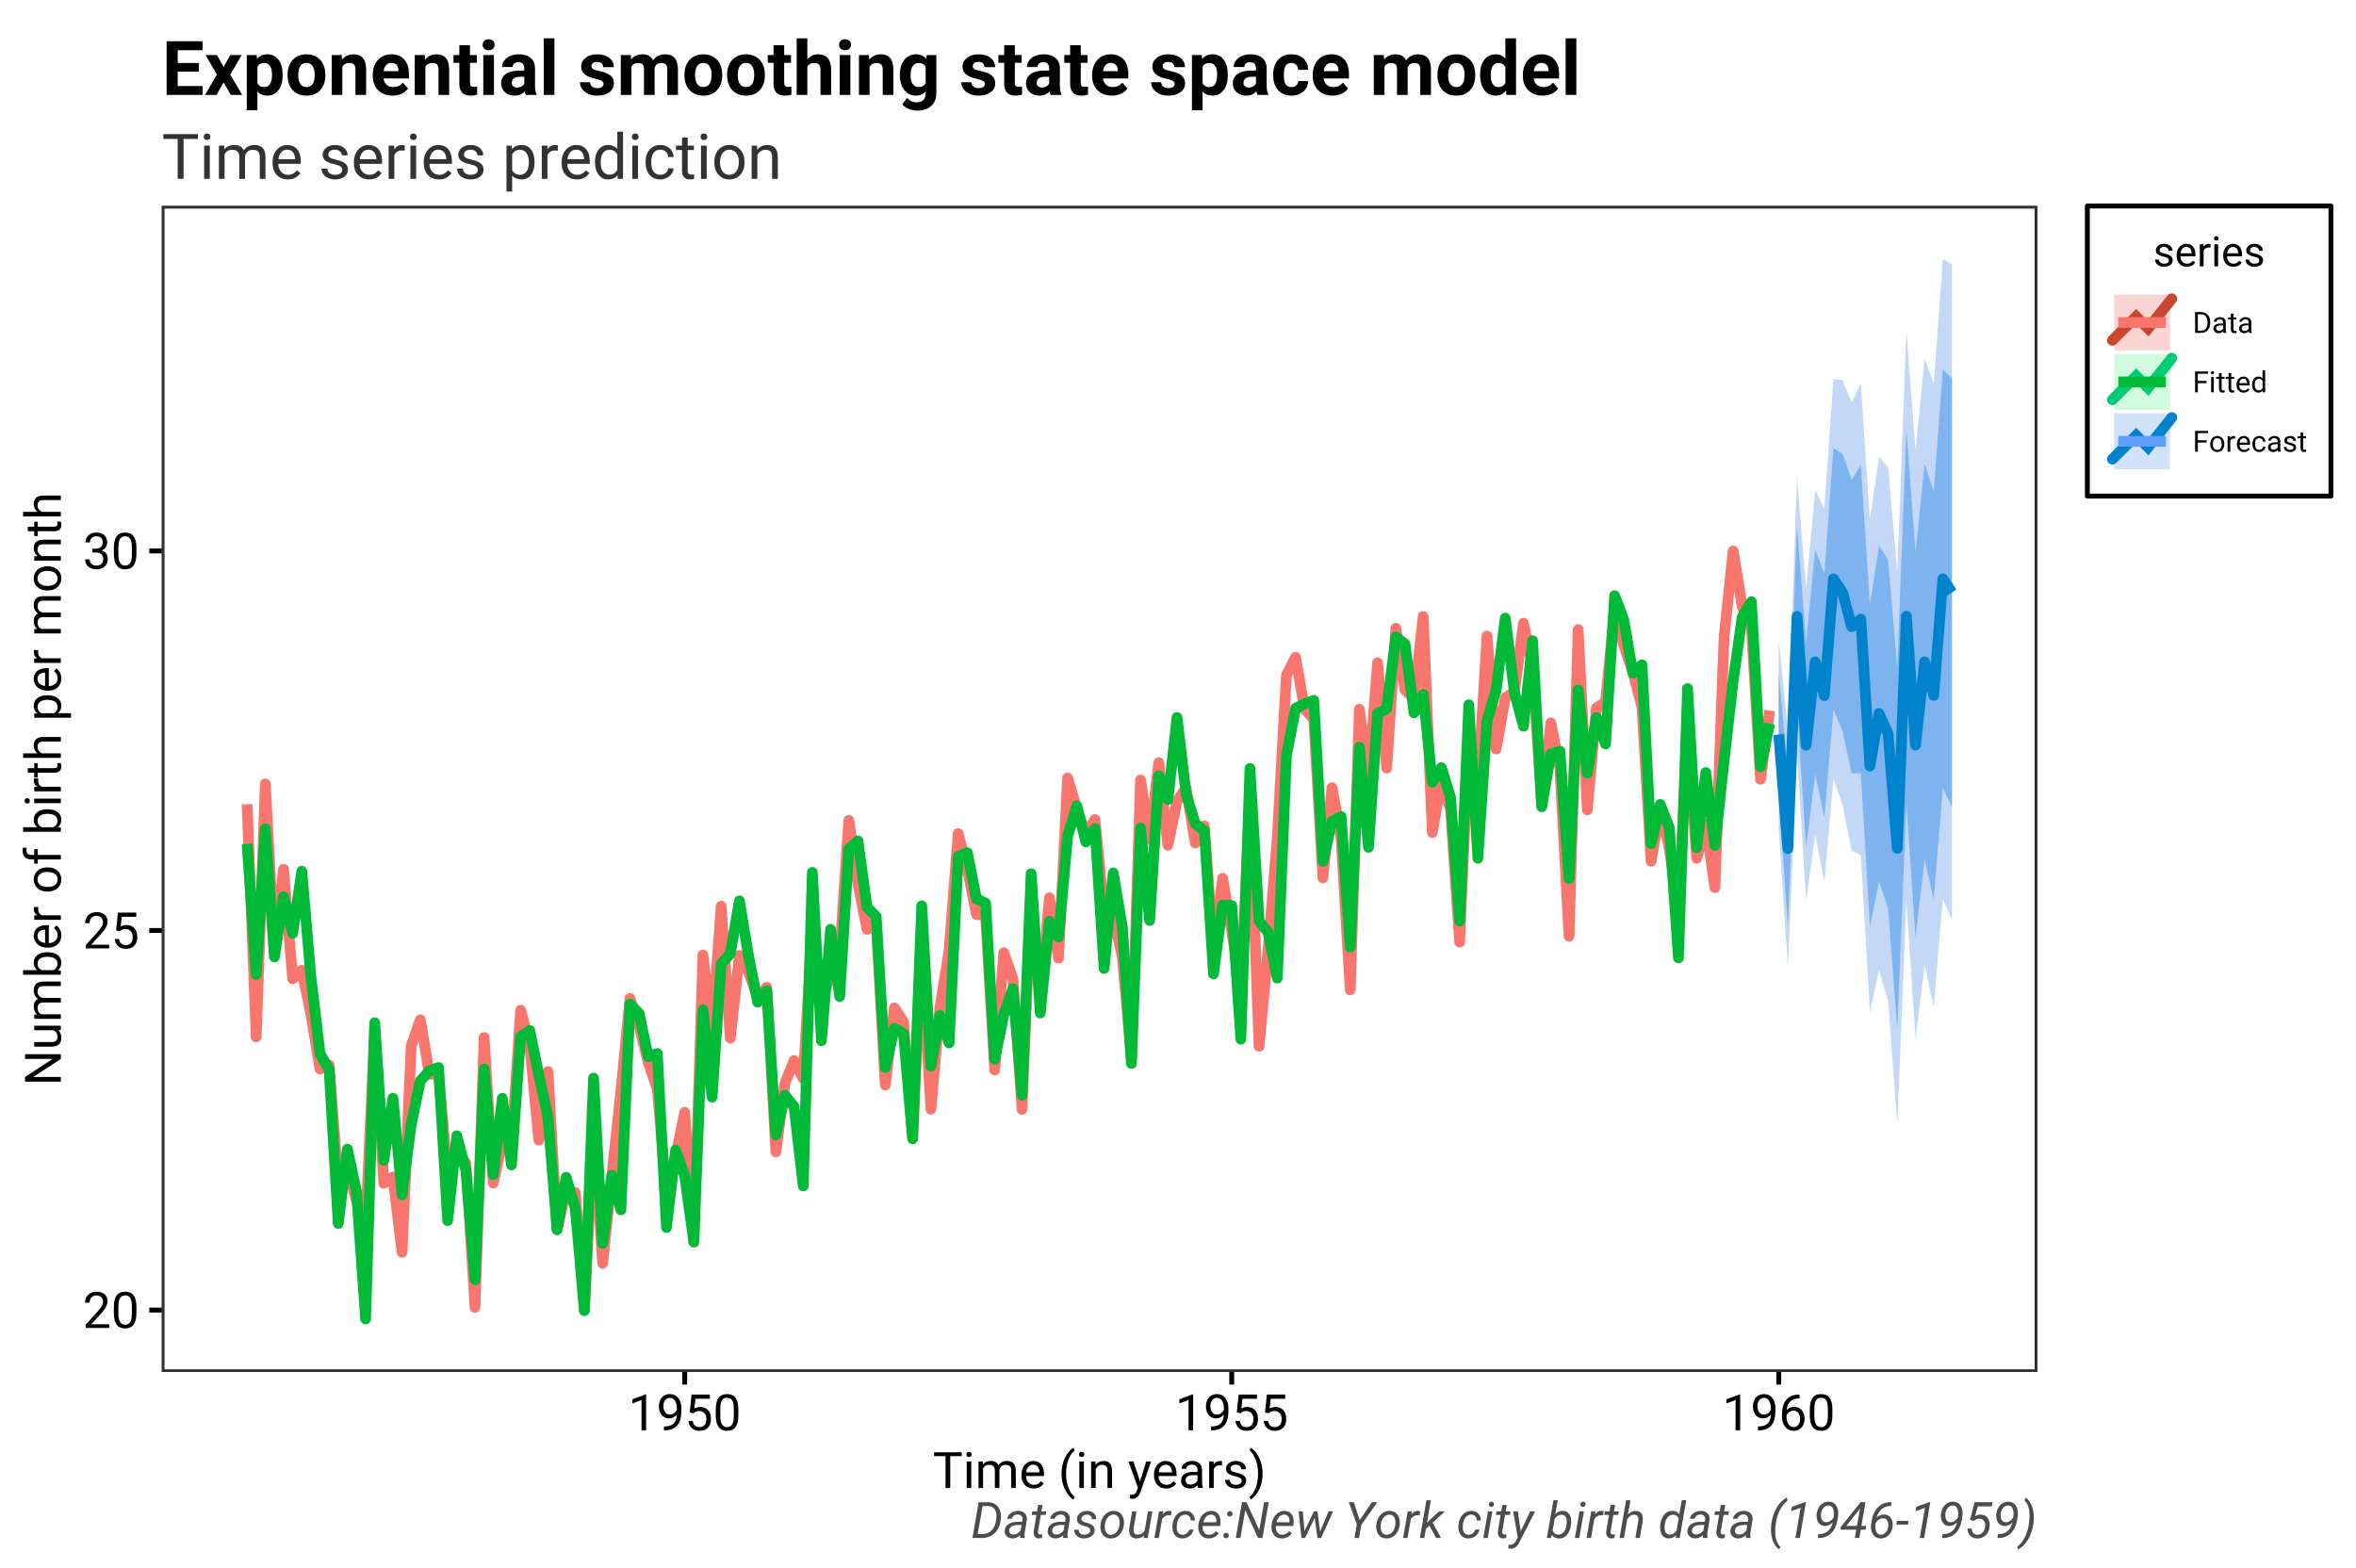 <?xml version="1.0" encoding="UTF-8"?>
<svg xmlns="http://www.w3.org/2000/svg" xmlns:xlink="http://www.w3.org/1999/xlink" width="562pt" height="374pt" viewBox="0 0 562 374" version="1.1">
<defs>
<g>
<symbol overflow="visible" id="glyph0-0">
<path style="stroke:none;" d="M 4.734 0 L 0.586 0 L 0.586 -8.531 L 4.734 -8.531 Z M 4.418 -0.492 L 4.418 -8.031 L 2.812 -4.266 Z M 0.902 -7.961 L 0.902 -0.562 L 2.473 -4.266 Z M 1.137 -0.305 L 4.156 -0.305 L 2.641 -3.867 Z M 2.641 -4.664 L 4.156 -8.227 L 1.137 -8.227 Z M 2.641 -4.664 "/>
</symbol>
<symbol overflow="visible" id="glyph0-1">
<path style="stroke:none;" d="M 6.297 0 L 0.711 0 L 0.711 -0.781 L 3.664 -4.062 C 4.098 -4.555 4.398 -4.957 4.566 -5.27 C 4.73 -5.574 4.816 -5.898 4.816 -6.234 C 4.816 -6.68 4.68 -7.043 4.41 -7.328 C 4.141 -7.613 3.781 -7.758 3.336 -7.758 C 2.789 -7.758 2.371 -7.602 2.074 -7.297 C 1.777 -6.984 1.629 -6.559 1.629 -6.016 L 0.547 -6.016 C 0.543 -6.801 0.797 -7.438 1.305 -7.922 C 1.809 -8.406 2.484 -8.648 3.336 -8.648 C 4.125 -8.648 4.754 -8.438 5.215 -8.023 C 5.676 -7.602 5.906 -7.051 5.906 -6.363 C 5.906 -5.52 5.371 -4.52 4.301 -3.363 L 2.016 -0.883 L 6.297 -0.883 Z M 6.297 0 "/>
</symbol>
<symbol overflow="visible" id="glyph0-2">
<path style="stroke:none;" d="M 6.059 -3.641 C 6.059 -2.367 5.84 -1.426 5.406 -0.809 C 4.973 -0.191 4.297 0.117 3.375 0.117 C 2.461 0.117 1.785 -0.184 1.352 -0.789 C 0.91 -1.391 0.684 -2.293 0.672 -3.492 L 0.672 -4.938 C 0.668 -6.191 0.887 -7.125 1.324 -7.734 C 1.758 -8.344 2.438 -8.648 3.363 -8.648 C 4.281 -8.648 4.957 -8.352 5.391 -7.766 C 5.82 -7.172 6.043 -6.266 6.059 -5.047 Z M 4.977 -5.121 C 4.973 -6.039 4.844 -6.707 4.59 -7.129 C 4.328 -7.547 3.922 -7.758 3.363 -7.758 C 2.809 -7.758 2.402 -7.547 2.148 -7.129 C 1.895 -6.711 1.766 -6.07 1.758 -5.203 L 1.758 -3.469 C 1.758 -2.547 1.891 -1.863 2.16 -1.426 C 2.426 -0.98 2.832 -0.762 3.375 -0.766 C 3.91 -0.762 4.305 -0.969 4.566 -1.387 C 4.824 -1.797 4.961 -2.449 4.977 -3.344 Z M 4.977 -5.121 "/>
</symbol>
<symbol overflow="visible" id="glyph0-3">
<path style="stroke:none;" d="M 1.207 -4.277 L 1.641 -8.531 L 6.012 -8.531 L 6.012 -7.531 L 2.562 -7.531 L 2.305 -5.203 C 2.719 -5.445 3.195 -5.566 3.727 -5.57 C 4.5 -5.566 5.117 -5.309 5.578 -4.801 C 6.035 -4.285 6.262 -3.594 6.266 -2.719 C 6.262 -1.836 6.023 -1.141 5.551 -0.641 C 5.074 -0.133 4.414 0.117 3.562 0.117 C 2.805 0.117 2.188 -0.09 1.715 -0.508 C 1.234 -0.926 0.965 -1.504 0.902 -2.242 L 1.93 -2.242 C 1.992 -1.754 2.168 -1.387 2.449 -1.137 C 2.73 -0.887 3.102 -0.762 3.562 -0.766 C 4.066 -0.762 4.461 -0.934 4.75 -1.281 C 5.035 -1.621 5.18 -2.098 5.18 -2.707 C 5.18 -3.277 5.023 -3.734 4.715 -4.082 C 4.402 -4.426 3.988 -4.598 3.477 -4.602 C 3 -4.598 2.629 -4.496 2.359 -4.289 L 2.074 -4.055 Z M 1.207 -4.277 "/>
</symbol>
<symbol overflow="visible" id="glyph0-4">
<path style="stroke:none;" d="M 2.285 -4.793 L 3.102 -4.793 C 3.609 -4.801 4.012 -4.934 4.305 -5.195 C 4.598 -5.457 4.746 -5.812 4.746 -6.258 C 4.746 -7.258 4.246 -7.758 3.25 -7.758 C 2.777 -7.758 2.402 -7.621 2.129 -7.355 C 1.848 -7.082 1.711 -6.73 1.711 -6.293 L 0.625 -6.293 C 0.621 -6.965 0.867 -7.523 1.367 -7.977 C 1.859 -8.422 2.488 -8.648 3.25 -8.648 C 4.055 -8.648 4.688 -8.434 5.145 -8.008 C 5.598 -7.582 5.824 -6.992 5.828 -6.234 C 5.824 -5.863 5.703 -5.504 5.469 -5.156 C 5.227 -4.805 4.902 -4.543 4.488 -4.375 C 4.957 -4.227 5.316 -3.98 5.574 -3.641 C 5.828 -3.293 5.957 -2.875 5.961 -2.379 C 5.957 -1.613 5.707 -1.004 5.211 -0.555 C 4.707 -0.105 4.059 0.117 3.258 0.117 C 2.453 0.117 1.801 -0.098 1.301 -0.531 C 0.801 -0.965 0.551 -1.539 0.551 -2.25 L 1.641 -2.25 C 1.641 -1.801 1.785 -1.441 2.078 -1.172 C 2.371 -0.898 2.766 -0.762 3.258 -0.766 C 3.781 -0.762 4.18 -0.898 4.457 -1.176 C 4.734 -1.445 4.875 -1.84 4.875 -2.355 C 4.875 -2.852 4.723 -3.23 4.418 -3.5 C 4.113 -3.762 3.672 -3.898 3.102 -3.906 L 2.285 -3.906 Z M 2.285 -4.793 "/>
</symbol>
<symbol overflow="visible" id="glyph0-5">
<path style="stroke:none;" d="M 4.273 0 L 3.18 0 L 3.18 -7.227 L 0.996 -6.422 L 0.996 -7.406 L 4.102 -8.57 L 4.273 -8.57 Z M 4.273 0 "/>
</symbol>
<symbol overflow="visible" id="glyph0-6">
<path style="stroke:none;" d="M 4.863 -3.75 C 4.637 -3.477 4.363 -3.258 4.051 -3.098 C 3.73 -2.93 3.387 -2.848 3.016 -2.852 C 2.523 -2.848 2.094 -2.969 1.73 -3.215 C 1.363 -3.453 1.082 -3.793 0.883 -4.238 C 0.684 -4.676 0.586 -5.164 0.586 -5.695 C 0.586 -6.266 0.691 -6.777 0.91 -7.234 C 1.121 -7.691 1.43 -8.043 1.832 -8.285 C 2.227 -8.527 2.691 -8.648 3.227 -8.648 C 4.066 -8.648 4.73 -8.332 5.223 -7.703 C 5.707 -7.07 5.953 -6.211 5.953 -5.121 L 5.953 -4.805 C 5.953 -3.141 5.625 -1.926 4.969 -1.168 C 4.312 -0.402 3.32 -0.016 2 0.008 L 1.789 0.008 L 1.789 -0.914 L 2.016 -0.914 C 2.91 -0.93 3.598 -1.16 4.078 -1.613 C 4.555 -2.059 4.816 -2.773 4.863 -3.75 Z M 3.195 -3.75 C 3.555 -3.75 3.891 -3.859 4.195 -4.082 C 4.5 -4.305 4.723 -4.582 4.867 -4.91 L 4.867 -5.344 C 4.863 -6.055 4.711 -6.633 4.406 -7.078 C 4.098 -7.523 3.707 -7.746 3.234 -7.746 C 2.758 -7.746 2.375 -7.562 2.086 -7.195 C 1.797 -6.828 1.652 -6.348 1.652 -5.754 C 1.652 -5.172 1.789 -4.691 2.07 -4.316 C 2.348 -3.938 2.723 -3.75 3.195 -3.75 Z M 3.195 -3.75 "/>
</symbol>
<symbol overflow="visible" id="glyph0-7">
<path style="stroke:none;" d="M 4.961 -8.539 L 4.961 -7.617 L 4.766 -7.617 C 3.918 -7.602 3.246 -7.352 2.75 -6.867 C 2.246 -6.383 1.957 -5.699 1.883 -4.82 C 2.328 -5.332 2.941 -5.59 3.719 -5.594 C 4.461 -5.59 5.055 -5.328 5.5 -4.809 C 5.941 -4.281 6.164 -3.605 6.164 -2.781 C 6.164 -1.902 5.922 -1.199 5.445 -0.672 C 4.961 -0.145 4.32 0.117 3.523 0.117 C 2.703 0.117 2.043 -0.195 1.535 -0.824 C 1.027 -1.449 0.773 -2.258 0.773 -3.246 L 0.773 -3.664 C 0.773 -5.227 1.105 -6.426 1.777 -7.262 C 2.441 -8.09 3.441 -8.516 4.77 -8.539 Z M 3.539 -4.695 C 3.168 -4.691 2.824 -4.582 2.516 -4.359 C 2.199 -4.133 1.984 -3.852 1.863 -3.523 L 1.863 -3.125 C 1.863 -2.418 2.02 -1.852 2.336 -1.426 C 2.652 -0.992 3.047 -0.777 3.523 -0.781 C 4.008 -0.777 4.391 -0.957 4.672 -1.32 C 4.949 -1.676 5.09 -2.148 5.094 -2.73 C 5.09 -3.316 4.949 -3.789 4.668 -4.152 C 4.383 -4.512 4.008 -4.691 3.539 -4.695 Z M 3.539 -4.695 "/>
</symbol>
<symbol overflow="visible" id="glyph0-8">
<path style="stroke:none;" d="M 6.883 -7.609 L 4.141 -7.609 L 4.141 0 L 3.023 0 L 3.023 -7.609 L 0.289 -7.609 L 0.289 -8.531 L 6.883 -8.531 Z M 6.883 -7.609 "/>
</symbol>
<symbol overflow="visible" id="glyph0-9">
<path style="stroke:none;" d="M 2 0 L 0.914 0 L 0.914 -6.34 L 2 -6.34 Z M 0.828 -8.023 C 0.824 -8.195 0.879 -8.344 0.988 -8.465 C 1.094 -8.586 1.254 -8.648 1.465 -8.648 C 1.676 -8.648 1.836 -8.586 1.945 -8.465 C 2.055 -8.344 2.109 -8.195 2.109 -8.02 C 2.109 -7.844 2.055 -7.699 1.945 -7.582 C 1.836 -7.465 1.676 -7.406 1.465 -7.406 C 1.254 -7.406 1.094 -7.465 0.988 -7.582 C 0.879 -7.699 0.824 -7.844 0.828 -8.023 Z M 0.828 -8.023 "/>
</symbol>
<symbol overflow="visible" id="glyph0-10">
<path style="stroke:none;" d="M 1.84 -6.34 L 1.867 -5.637 C 2.332 -6.184 2.961 -6.457 3.75 -6.457 C 4.633 -6.457 5.234 -6.117 5.562 -5.438 C 5.766 -5.742 6.039 -5.988 6.383 -6.176 C 6.719 -6.363 7.121 -6.457 7.582 -6.457 C 8.973 -6.457 9.68 -5.719 9.703 -4.25 L 9.703 0 L 8.617 0 L 8.617 -4.184 C 8.613 -4.637 8.512 -4.973 8.309 -5.199 C 8.102 -5.422 7.754 -5.535 7.266 -5.539 C 6.863 -5.535 6.527 -5.414 6.266 -5.176 C 5.996 -4.934 5.844 -4.613 5.801 -4.207 L 5.801 0 L 4.711 0 L 4.711 -4.156 C 4.711 -5.074 4.258 -5.535 3.359 -5.539 C 2.641 -5.535 2.156 -5.234 1.898 -4.629 L 1.898 0 L 0.812 0 L 0.812 -6.34 Z M 1.84 -6.34 "/>
</symbol>
<symbol overflow="visible" id="glyph0-11">
<path style="stroke:none;" d="M 3.453 0.117 C 2.59 0.117 1.891 -0.164 1.355 -0.73 C 0.812 -1.293 0.543 -2.047 0.547 -2.992 L 0.547 -3.195 C 0.543 -3.82 0.664 -4.383 0.906 -4.875 C 1.145 -5.367 1.48 -5.754 1.914 -6.035 C 2.344 -6.316 2.812 -6.457 3.316 -6.457 C 4.141 -6.457 4.781 -6.184 5.238 -5.641 C 5.691 -5.098 5.918 -4.32 5.922 -3.312 L 5.922 -2.859 L 1.629 -2.859 C 1.645 -2.234 1.824 -1.727 2.176 -1.344 C 2.523 -0.953 2.969 -0.762 3.508 -0.766 C 3.891 -0.762 4.215 -0.84 4.484 -1 C 4.746 -1.152 4.98 -1.359 5.18 -1.625 L 5.844 -1.109 C 5.309 -0.289 4.512 0.117 3.453 0.117 Z M 3.316 -5.566 C 2.879 -5.566 2.512 -5.406 2.215 -5.086 C 1.918 -4.766 1.734 -4.32 1.664 -3.75 L 4.84 -3.75 L 4.84 -3.832 C 4.809 -4.379 4.66 -4.805 4.395 -5.109 C 4.129 -5.414 3.77 -5.566 3.316 -5.566 Z M 3.316 -5.566 "/>
</symbol>
<symbol overflow="visible" id="glyph0-12">
<path style="stroke:none;" d=""/>
</symbol>
<symbol overflow="visible" id="glyph0-13">
<path style="stroke:none;" d="M 0.781 -3.461 C 0.777 -4.344 0.895 -5.191 1.133 -6.008 C 1.367 -6.816 1.723 -7.555 2.191 -8.223 C 2.66 -8.883 3.145 -9.352 3.648 -9.625 L 3.875 -8.914 C 3.297 -8.473 2.828 -7.805 2.469 -6.91 C 2.102 -6.008 1.902 -5.004 1.867 -3.891 L 1.863 -3.391 C 1.863 -1.883 2.137 -0.578 2.688 0.531 C 3.02 1.195 3.414 1.715 3.875 2.094 L 3.648 2.754 C 3.129 2.465 2.633 1.98 2.164 1.301 C 1.238 -0.027 0.777 -1.613 0.781 -3.461 Z M 0.781 -3.461 "/>
</symbol>
<symbol overflow="visible" id="glyph0-14">
<path style="stroke:none;" d="M 1.844 -6.34 L 1.883 -5.543 C 2.363 -6.152 2.996 -6.457 3.781 -6.457 C 5.117 -6.457 5.793 -5.699 5.805 -4.188 L 5.805 0 L 4.723 0 L 4.723 -4.195 C 4.719 -4.652 4.613 -4.988 4.41 -5.211 C 4.203 -5.426 3.883 -5.535 3.453 -5.539 C 3.094 -5.535 2.785 -5.441 2.523 -5.258 C 2.254 -5.066 2.047 -4.82 1.906 -4.516 L 1.906 0 L 0.82 0 L 0.82 -6.34 Z M 1.844 -6.34 "/>
</symbol>
<symbol overflow="visible" id="glyph0-15">
<path style="stroke:none;" d="M 2.895 -1.586 L 4.371 -6.34 L 5.531 -6.34 L 2.984 0.977 C 2.586 2.031 1.961 2.559 1.102 2.562 L 0.898 2.543 L 0.492 2.469 L 0.492 1.586 L 0.785 1.609 C 1.152 1.605 1.438 1.531 1.645 1.387 C 1.848 1.234 2.016 0.965 2.148 0.574 L 2.391 -0.07 L 0.129 -6.34 L 1.312 -6.34 Z M 2.895 -1.586 "/>
</symbol>
<symbol overflow="visible" id="glyph0-16">
<path style="stroke:none;" d="M 4.734 0 C 4.672 -0.125 4.621 -0.348 4.582 -0.668 C 4.078 -0.145 3.477 0.117 2.777 0.117 C 2.152 0.117 1.637 -0.059 1.238 -0.414 C 0.836 -0.766 0.637 -1.215 0.641 -1.758 C 0.637 -2.418 0.887 -2.93 1.391 -3.297 C 1.891 -3.66 2.598 -3.844 3.508 -3.844 L 4.562 -3.844 L 4.562 -4.344 C 4.559 -4.719 4.445 -5.02 4.223 -5.246 C 3.992 -5.469 3.66 -5.582 3.223 -5.586 C 2.832 -5.582 2.508 -5.484 2.25 -5.293 C 1.988 -5.094 1.855 -4.859 1.859 -4.582 L 0.766 -4.582 C 0.762 -4.895 0.875 -5.199 1.102 -5.496 C 1.328 -5.793 1.633 -6.027 2.016 -6.199 C 2.398 -6.371 2.82 -6.457 3.289 -6.457 C 4.016 -6.457 4.59 -6.273 5.004 -5.906 C 5.418 -5.539 5.633 -5.035 5.648 -4.398 L 5.648 -1.484 C 5.648 -0.898 5.723 -0.438 5.871 -0.094 L 5.871 0 Z M 2.938 -0.828 C 3.273 -0.824 3.598 -0.914 3.902 -1.09 C 4.207 -1.262 4.426 -1.488 4.562 -1.773 L 4.562 -3.078 L 3.715 -3.078 C 2.387 -3.074 1.723 -2.688 1.723 -1.91 C 1.723 -1.566 1.836 -1.301 2.062 -1.113 C 2.289 -0.922 2.578 -0.824 2.938 -0.828 Z M 2.938 -0.828 "/>
</symbol>
<symbol overflow="visible" id="glyph0-17">
<path style="stroke:none;" d="M 3.883 -5.367 C 3.719 -5.391 3.543 -5.402 3.352 -5.406 C 2.641 -5.402 2.156 -5.102 1.906 -4.5 L 1.906 0 L 0.82 0 L 0.82 -6.34 L 1.875 -6.34 L 1.891 -5.609 C 2.246 -6.172 2.75 -6.457 3.406 -6.457 C 3.609 -6.457 3.77 -6.43 3.883 -6.375 Z M 3.883 -5.367 "/>
</symbol>
<symbol overflow="visible" id="glyph0-18">
<path style="stroke:none;" d="M 4.512 -1.68 C 4.512 -1.973 4.398 -2.199 4.18 -2.363 C 3.957 -2.523 3.574 -2.664 3.027 -2.785 C 2.477 -2.898 2.039 -3.039 1.719 -3.207 C 1.391 -3.367 1.152 -3.562 1.004 -3.793 C 0.848 -4.016 0.773 -4.285 0.773 -4.602 C 0.773 -5.117 0.992 -5.559 1.434 -5.918 C 1.871 -6.277 2.434 -6.457 3.117 -6.457 C 3.836 -6.457 4.418 -6.27 4.867 -5.898 C 5.312 -5.527 5.535 -5.055 5.539 -4.477 L 4.445 -4.477 C 4.441 -4.773 4.316 -5.027 4.066 -5.242 C 3.816 -5.457 3.5 -5.566 3.117 -5.566 C 2.719 -5.566 2.41 -5.48 2.191 -5.309 C 1.969 -5.137 1.855 -4.91 1.859 -4.633 C 1.855 -4.371 1.961 -4.176 2.168 -4.043 C 2.371 -3.91 2.742 -3.781 3.289 -3.66 C 3.828 -3.539 4.27 -3.395 4.605 -3.227 C 4.941 -3.059 5.188 -2.855 5.352 -2.621 C 5.508 -2.379 5.59 -2.094 5.594 -1.758 C 5.59 -1.188 5.363 -0.73 4.914 -0.395 C 4.457 -0.051 3.871 0.117 3.152 0.117 C 2.645 0.117 2.195 0.027 1.805 -0.152 C 1.414 -0.332 1.105 -0.582 0.887 -0.906 C 0.66 -1.227 0.551 -1.574 0.555 -1.953 L 1.641 -1.953 C 1.66 -1.586 1.805 -1.297 2.078 -1.086 C 2.348 -0.867 2.707 -0.762 3.152 -0.766 C 3.559 -0.762 3.887 -0.844 4.137 -1.016 C 4.387 -1.18 4.512 -1.402 4.512 -1.68 Z M 4.512 -1.68 "/>
</symbol>
<symbol overflow="visible" id="glyph0-19">
<path style="stroke:none;" d="M 3.32 -3.406 C 3.316 -2.531 3.203 -1.695 2.977 -0.898 C 2.75 -0.102 2.398 0.633 1.93 1.312 C 1.457 1.988 0.965 2.469 0.453 2.754 L 0.223 2.094 C 0.824 1.625 1.305 0.914 1.672 -0.055 C 2.031 -1.023 2.219 -2.102 2.234 -3.289 L 2.234 -3.477 C 2.23 -4.289 2.145 -5.051 1.977 -5.762 C 1.801 -6.465 1.562 -7.098 1.258 -7.656 C 0.949 -8.215 0.605 -8.652 0.223 -8.965 L 0.453 -9.625 C 0.965 -9.34 1.457 -8.863 1.926 -8.195 C 2.391 -7.527 2.738 -6.793 2.973 -5.988 C 3.199 -5.184 3.316 -4.32 3.32 -3.406 Z M 3.32 -3.406 "/>
</symbol>
<symbol overflow="visible" id="glyph1-0">
<path style="stroke:none;" d="M 0 -4.734 L 0 -0.586 L -8.531 -0.586 L -8.531 -4.734 Z M -0.492 -4.418 L -8.031 -4.418 L -4.266 -2.812 Z M -7.961 -0.902 L -0.562 -0.902 L -4.266 -2.473 Z M -0.305 -1.137 L -0.305 -4.156 L -3.867 -2.645 Z M -4.664 -2.645 L -8.227 -4.156 L -8.227 -1.137 Z M -4.664 -2.645 "/>
</symbol>
<symbol overflow="visible" id="glyph1-1">
<path style="stroke:none;" d="M 0 -7.547 L 0 -6.414 L -6.574 -2.121 L 0 -2.121 L 0 -0.992 L -8.531 -0.992 L -8.531 -2.121 L -1.926 -6.43 L -8.531 -6.43 L -8.531 -7.547 Z M 0 -7.547 "/>
</symbol>
<symbol overflow="visible" id="glyph1-2">
<path style="stroke:none;" d="M -0.625 -4.734 C -0.129 -4.312 0.117 -3.691 0.117 -2.875 C 0.117 -2.199 -0.078 -1.684 -0.473 -1.332 C -0.863 -0.977 -1.445 -0.801 -2.215 -0.797 L -6.34 -0.797 L -6.34 -1.883 L -2.242 -1.883 C -1.277 -1.879 -0.797 -2.27 -0.801 -3.055 C -0.797 -3.879 -1.105 -4.43 -1.727 -4.703 L -6.34 -4.703 L -6.34 -5.789 L 0 -5.789 L 0 -4.758 Z M -0.625 -4.734 "/>
</symbol>
<symbol overflow="visible" id="glyph1-3">
<path style="stroke:none;" d="M -6.34 -1.84 L -5.637 -1.871 C -6.184 -2.332 -6.457 -2.961 -6.457 -3.75 C -6.457 -4.633 -6.117 -5.234 -5.438 -5.562 C -5.742 -5.766 -5.988 -6.039 -6.176 -6.383 C -6.363 -6.719 -6.457 -7.121 -6.457 -7.582 C -6.457 -8.973 -5.719 -9.68 -4.246 -9.703 L 0 -9.703 L 0 -8.617 L -4.184 -8.617 C -4.637 -8.613 -4.973 -8.512 -5.199 -8.309 C -5.418 -8.102 -5.531 -7.754 -5.535 -7.266 C -5.535 -6.863 -5.414 -6.527 -5.176 -6.266 C -4.934 -5.996 -4.613 -5.844 -4.207 -5.801 L 0 -5.801 L 0 -4.711 L -4.156 -4.711 C -5.074 -4.711 -5.535 -4.258 -5.539 -3.359 C -5.535 -2.645 -5.234 -2.16 -4.629 -1.898 L 0 -1.898 L 0 -0.812 L -6.34 -0.816 Z M -6.34 -1.84 "/>
</symbol>
<symbol overflow="visible" id="glyph1-4">
<path style="stroke:none;" d="M -3.098 -6.188 C -2.125 -6.188 -1.348 -5.965 -0.762 -5.52 C -0.176 -5.074 0.117 -4.477 0.117 -3.727 C 0.117 -2.922 -0.164 -2.301 -0.73 -1.867 L 0 -1.816 L 0 -0.82 L -9 -0.82 L -9 -1.906 L -5.641 -1.906 C -6.184 -2.34 -6.457 -2.945 -6.457 -3.715 C -6.457 -4.48 -6.164 -5.082 -5.582 -5.527 C -5 -5.965 -4.203 -6.188 -3.191 -6.188 Z M -3.223 -5.102 C -3.957 -5.098 -4.527 -4.957 -4.934 -4.676 C -5.336 -4.391 -5.535 -3.98 -5.539 -3.445 C -5.535 -2.73 -5.203 -2.215 -4.539 -1.906 L -1.797 -1.906 C -1.129 -2.234 -0.797 -2.754 -0.801 -3.457 C -0.797 -3.973 -0.996 -4.375 -1.402 -4.668 C -1.801 -4.953 -2.41 -5.098 -3.223 -5.102 Z M -3.223 -5.102 "/>
</symbol>
<symbol overflow="visible" id="glyph1-5">
<path style="stroke:none;" d="M 0.117 -3.453 C 0.117 -2.59 -0.164 -1.891 -0.73 -1.355 C -1.293 -0.812 -2.047 -0.543 -2.992 -0.547 L -3.195 -0.547 C -3.82 -0.543 -4.383 -0.664 -4.875 -0.906 C -5.367 -1.145 -5.754 -1.48 -6.035 -1.914 C -6.316 -2.344 -6.457 -2.812 -6.457 -3.316 C -6.457 -4.141 -6.184 -4.781 -5.641 -5.238 C -5.098 -5.691 -4.32 -5.918 -3.309 -5.922 L -2.859 -5.922 L -2.859 -1.629 C -2.234 -1.645 -1.727 -1.824 -1.344 -2.176 C -0.953 -2.523 -0.762 -2.969 -0.766 -3.508 C -0.762 -3.891 -0.84 -4.215 -1 -4.484 C -1.152 -4.746 -1.359 -4.98 -1.621 -5.18 L -1.105 -5.844 C -0.289 -5.309 0.117 -4.512 0.117 -3.453 Z M -5.566 -3.316 C -5.566 -2.879 -5.406 -2.512 -5.086 -2.215 C -4.766 -1.918 -4.32 -1.734 -3.75 -1.664 L -3.75 -4.84 L -3.832 -4.84 C -4.379 -4.809 -4.805 -4.66 -5.109 -4.395 C -5.414 -4.129 -5.566 -3.77 -5.566 -3.316 Z M -5.566 -3.316 "/>
</symbol>
<symbol overflow="visible" id="glyph1-6">
<path style="stroke:none;" d="M -5.367 -3.887 C -5.391 -3.719 -5.402 -3.543 -5.406 -3.352 C -5.402 -2.641 -5.102 -2.156 -4.5 -1.906 L 0 -1.906 L 0 -0.82 L -6.34 -0.82 L -6.34 -1.875 L -5.609 -1.895 C -6.172 -2.246 -6.457 -2.75 -6.457 -3.406 C -6.457 -3.613 -6.43 -3.773 -6.375 -3.887 Z M -5.367 -3.887 "/>
</symbol>
<symbol overflow="visible" id="glyph1-7">
<path style="stroke:none;" d=""/>
</symbol>
<symbol overflow="visible" id="glyph1-8">
<path style="stroke:none;" d="M -3.227 -0.535 C -3.848 -0.531 -4.406 -0.652 -4.902 -0.898 C -5.398 -1.141 -5.781 -1.48 -6.051 -1.918 C -6.32 -2.352 -6.457 -2.852 -6.457 -3.41 C -6.457 -4.27 -6.156 -4.965 -5.559 -5.504 C -4.961 -6.035 -4.168 -6.305 -3.176 -6.305 L -3.098 -6.305 C -2.477 -6.305 -1.922 -6.184 -1.438 -5.949 C -0.945 -5.707 -0.566 -5.371 -0.293 -4.934 C -0.02 -4.496 0.117 -3.992 0.117 -3.422 C 0.117 -2.562 -0.18 -1.863 -0.777 -1.332 C -1.375 -0.797 -2.168 -0.531 -3.152 -0.535 Z M -3.102 -1.625 C -2.395 -1.621 -1.832 -1.785 -1.406 -2.113 C -0.977 -2.438 -0.762 -2.875 -0.766 -3.422 C -0.762 -3.973 -0.977 -4.41 -1.414 -4.734 C -1.844 -5.055 -2.449 -5.215 -3.227 -5.219 C -3.922 -5.215 -4.484 -5.051 -4.918 -4.723 C -5.348 -4.395 -5.566 -3.957 -5.566 -3.41 C -5.566 -2.875 -5.352 -2.441 -4.926 -2.117 C -4.5 -1.785 -3.891 -1.621 -3.102 -1.625 Z M -3.102 -1.625 "/>
</symbol>
<symbol overflow="visible" id="glyph1-9">
<path style="stroke:none;" d="M 0 -1.352 L -5.5 -1.355 L -5.5 -0.352 L -6.34 -0.352 L -6.34 -1.355 L -6.992 -1.355 C -7.664 -1.352 -8.191 -1.535 -8.566 -1.898 C -8.938 -2.262 -9.121 -2.773 -9.125 -3.441 C -9.121 -3.688 -9.09 -3.938 -9.023 -4.184 L -8.148 -4.125 C -8.184 -3.941 -8.203 -3.746 -8.203 -3.539 C -8.203 -3.188 -8.098 -2.914 -7.895 -2.723 C -7.684 -2.531 -7.391 -2.438 -7.012 -2.438 L -6.34 -2.438 L -6.34 -3.793 L -5.5 -3.793 L -5.5 -2.438 L 0 -2.438 Z M 0 -1.352 "/>
</symbol>
<symbol overflow="visible" id="glyph1-10">
<path style="stroke:none;" d="M 0 -2 L 0 -0.914 L -6.34 -0.914 L -6.34 -2 Z M -8.023 -0.828 C -8.195 -0.824 -8.344 -0.879 -8.465 -0.988 C -8.586 -1.094 -8.648 -1.254 -8.648 -1.465 C -8.648 -1.676 -8.586 -1.836 -8.465 -1.945 C -8.344 -2.055 -8.195 -2.109 -8.02 -2.109 C -7.844 -2.109 -7.699 -2.055 -7.582 -1.945 C -7.465 -1.836 -7.406 -1.676 -7.406 -1.465 C -7.406 -1.254 -7.465 -1.094 -7.582 -0.988 C -7.699 -0.879 -7.844 -0.824 -8.023 -0.828 Z M -8.023 -0.828 "/>
</symbol>
<symbol overflow="visible" id="glyph1-11">
<path style="stroke:none;" d="M -7.875 -2.293 L -6.34 -2.293 L -6.34 -3.477 L -5.5 -3.477 L -5.5 -2.293 L -1.566 -2.289 C -1.309 -2.285 -1.117 -2.34 -0.992 -2.449 C -0.859 -2.555 -0.797 -2.734 -0.801 -2.988 C -0.797 -3.113 -0.82 -3.285 -0.871 -3.504 L 0 -3.504 C 0.078 -3.219 0.117 -2.941 0.117 -2.672 C 0.117 -2.188 -0.027 -1.82 -0.32 -1.574 C -0.613 -1.328 -1.031 -1.207 -1.57 -1.207 L -5.5 -1.207 L -5.5 -0.055 L -6.34 -0.055 L -6.34 -1.207 L -7.875 -1.207 Z M -7.875 -2.293 "/>
</symbol>
<symbol overflow="visible" id="glyph1-12">
<path style="stroke:none;" d="M -5.57 -1.906 C -6.16 -2.383 -6.457 -3.008 -6.457 -3.781 C -6.457 -5.117 -5.699 -5.793 -4.188 -5.805 L 0 -5.805 L 0 -4.723 L -4.195 -4.723 C -4.652 -4.719 -4.988 -4.613 -5.211 -4.41 C -5.426 -4.203 -5.535 -3.883 -5.539 -3.453 C -5.535 -3.098 -5.441 -2.789 -5.258 -2.527 C -5.066 -2.258 -4.82 -2.051 -4.516 -1.906 L 0 -1.906 L 0 -0.82 L -9 -0.82 L -9 -1.906 Z M -5.57 -1.906 "/>
</symbol>
<symbol overflow="visible" id="glyph1-13">
<path style="stroke:none;" d="M -3.098 -6.176 C -2.133 -6.176 -1.355 -5.953 -0.766 -5.512 C -0.176 -5.07 0.117 -4.473 0.117 -3.719 C 0.117 -2.949 -0.125 -2.344 -0.613 -1.906 L 2.438 -1.902 L 2.438 -0.82 L -6.34 -0.82 L -6.34 -1.812 L -5.637 -1.863 C -6.184 -2.305 -6.457 -2.918 -6.457 -3.703 C -6.457 -4.461 -6.168 -5.062 -5.594 -5.508 C -5.02 -5.953 -4.223 -6.176 -3.199 -6.176 Z M -3.223 -5.094 C -3.938 -5.09 -4.5 -4.938 -4.918 -4.637 C -5.328 -4.328 -5.535 -3.91 -5.539 -3.383 C -5.535 -2.723 -5.246 -2.23 -4.664 -1.906 L -1.633 -1.906 C -1.051 -2.227 -0.762 -2.723 -0.766 -3.391 C -0.762 -3.91 -0.969 -4.324 -1.383 -4.633 C -1.797 -4.938 -2.41 -5.09 -3.223 -5.094 Z M -3.223 -5.094 "/>
</symbol>
<symbol overflow="visible" id="glyph1-14">
<path style="stroke:none;" d="M -6.34 -1.848 L -5.543 -1.883 C -6.152 -2.363 -6.457 -2.996 -6.457 -3.781 C -6.457 -5.117 -5.699 -5.793 -4.188 -5.805 L 0 -5.805 L 0 -4.723 L -4.195 -4.723 C -4.652 -4.719 -4.988 -4.613 -5.211 -4.41 C -5.426 -4.203 -5.535 -3.883 -5.539 -3.453 C -5.535 -3.098 -5.441 -2.789 -5.258 -2.527 C -5.066 -2.258 -4.82 -2.051 -4.516 -1.906 L 0 -1.906 L 0 -0.82 L -6.34 -0.82 Z M -6.34 -1.848 "/>
</symbol>
<symbol overflow="visible" id="glyph2-0">
<path style="stroke:none;" d="M 3.945 0 L 0.488 0 L 0.488 -7.109 L 3.945 -7.109 Z M 3.68 -0.41 L 3.68 -6.695 L 2.344 -3.555 Z M 0.75 -6.637 L 0.75 -0.469 L 2.062 -3.555 Z M 0.945 -0.254 L 3.461 -0.254 L 2.203 -3.223 Z M 2.203 -3.887 L 3.461 -6.855 L 0.945 -6.855 Z M 2.203 -3.887 "/>
</symbol>
<symbol overflow="visible" id="glyph2-1">
<path style="stroke:none;" d="M 3.758 -1.402 C 3.754 -1.641 3.664 -1.832 3.48 -1.969 C 3.297 -2.102 2.977 -2.215 2.52 -2.316 C 2.062 -2.41 1.699 -2.527 1.434 -2.668 C 1.164 -2.801 0.965 -2.965 0.836 -3.156 C 0.707 -3.344 0.645 -3.57 0.645 -3.832 C 0.645 -4.266 0.824 -4.633 1.191 -4.934 C 1.555 -5.23 2.023 -5.379 2.598 -5.383 C 3.191 -5.379 3.68 -5.223 4.055 -4.918 C 4.426 -4.605 4.609 -4.211 4.613 -3.73 L 3.707 -3.73 C 3.703 -3.977 3.598 -4.191 3.391 -4.371 C 3.18 -4.551 2.914 -4.641 2.598 -4.641 C 2.266 -4.641 2.008 -4.566 1.824 -4.426 C 1.637 -4.277 1.547 -4.09 1.547 -3.863 C 1.547 -3.641 1.633 -3.477 1.805 -3.367 C 1.977 -3.254 2.289 -3.148 2.742 -3.051 C 3.191 -2.945 3.555 -2.824 3.836 -2.688 C 4.113 -2.547 4.32 -2.379 4.461 -2.184 C 4.594 -1.984 4.664 -1.746 4.664 -1.465 C 4.664 -0.992 4.473 -0.613 4.098 -0.328 C 3.715 -0.047 3.227 0.094 2.625 0.098 C 2.203 0.094 1.828 0.023 1.504 -0.125 C 1.176 -0.273 0.922 -0.484 0.738 -0.754 C 0.555 -1.02 0.461 -1.309 0.465 -1.625 L 1.367 -1.625 C 1.379 -1.32 1.5 -1.082 1.73 -0.906 C 1.953 -0.727 2.254 -0.637 2.625 -0.641 C 2.969 -0.637 3.242 -0.707 3.449 -0.848 C 3.652 -0.984 3.754 -1.168 3.758 -1.402 Z M 3.758 -1.402 "/>
</symbol>
<symbol overflow="visible" id="glyph2-2">
<path style="stroke:none;" d="M 2.875 0.098 C 2.156 0.094 1.574 -0.137 1.125 -0.605 C 0.676 -1.074 0.449 -1.707 0.453 -2.496 L 0.453 -2.66 C 0.449 -3.184 0.551 -3.648 0.754 -4.062 C 0.953 -4.473 1.234 -4.797 1.594 -5.031 C 1.953 -5.262 2.344 -5.379 2.766 -5.383 C 3.449 -5.379 3.98 -5.152 4.363 -4.703 C 4.742 -4.246 4.934 -3.598 4.938 -2.758 L 4.938 -2.383 L 1.359 -2.383 C 1.367 -1.859 1.516 -1.438 1.812 -1.121 C 2.102 -0.797 2.473 -0.637 2.926 -0.641 C 3.238 -0.637 3.508 -0.703 3.734 -0.836 C 3.953 -0.965 4.148 -1.137 4.316 -1.352 L 4.867 -0.922 C 4.422 -0.242 3.758 0.094 2.875 0.098 Z M 2.766 -4.641 C 2.398 -4.641 2.09 -4.508 1.848 -4.242 C 1.598 -3.977 1.445 -3.602 1.387 -3.125 L 4.031 -3.125 L 4.031 -3.195 C 4.004 -3.648 3.879 -4.004 3.66 -4.262 C 3.438 -4.512 3.141 -4.641 2.766 -4.641 Z M 2.766 -4.641 "/>
</symbol>
<symbol overflow="visible" id="glyph2-3">
<path style="stroke:none;" d="M 3.238 -4.473 C 3.098 -4.492 2.949 -4.504 2.793 -4.508 C 2.199 -4.504 1.797 -4.254 1.586 -3.75 L 1.586 0 L 0.684 0 L 0.684 -5.281 L 1.562 -5.281 L 1.578 -4.672 C 1.871 -5.141 2.293 -5.379 2.836 -5.383 C 3.012 -5.379 3.145 -5.355 3.238 -5.312 Z M 3.238 -4.473 "/>
</symbol>
<symbol overflow="visible" id="glyph2-4">
<path style="stroke:none;" d="M 1.664 0 L 0.762 0 L 0.762 -5.281 L 1.664 -5.281 Z M 0.688 -6.684 C 0.684 -6.828 0.73 -6.953 0.82 -7.055 C 0.91 -7.156 1.043 -7.207 1.219 -7.207 C 1.395 -7.207 1.527 -7.156 1.621 -7.055 C 1.711 -6.953 1.758 -6.828 1.758 -6.684 C 1.758 -6.535 1.711 -6.414 1.621 -6.316 C 1.527 -6.219 1.395 -6.168 1.219 -6.172 C 1.043 -6.168 0.91 -6.219 0.82 -6.316 C 0.73 -6.414 0.684 -6.535 0.688 -6.684 Z M 0.688 -6.684 "/>
</symbol>
<symbol overflow="visible" id="glyph3-0">
<path style="stroke:none;" d="M 2.762 0 L 0.344 0 L 0.344 -4.977 L 2.762 -4.977 Z M 2.578 -0.289 L 2.578 -4.688 L 1.641 -2.488 Z M 0.527 -4.645 L 0.527 -0.328 L 1.441 -2.488 Z M 0.664 -0.18 L 2.422 -0.18 L 1.543 -2.258 Z M 1.543 -2.719 L 2.422 -4.797 L 0.664 -4.797 Z M 1.543 -2.719 "/>
</symbol>
<symbol overflow="visible" id="glyph3-1">
<path style="stroke:none;" d="M 0.578 0 L 0.578 -4.977 L 1.984 -4.977 C 2.414 -4.973 2.797 -4.879 3.129 -4.688 C 3.461 -4.496 3.715 -4.223 3.898 -3.871 C 4.078 -3.516 4.172 -3.109 4.176 -2.656 L 4.176 -2.336 C 4.172 -1.863 4.082 -1.453 3.902 -1.102 C 3.723 -0.75 3.465 -0.477 3.129 -0.289 C 2.793 -0.098 2.398 -0.004 1.953 0 Z M 1.234 -4.441 L 1.234 -0.535 L 1.926 -0.535 C 2.43 -0.531 2.824 -0.691 3.105 -1.008 C 3.387 -1.32 3.527 -1.766 3.527 -2.352 L 3.527 -2.645 C 3.527 -3.207 3.395 -3.648 3.129 -3.961 C 2.863 -4.273 2.484 -4.434 2 -4.441 Z M 1.234 -4.441 "/>
</symbol>
<symbol overflow="visible" id="glyph3-2">
<path style="stroke:none;" d="M 2.762 0 C 2.723 -0.07 2.695 -0.199 2.672 -0.391 C 2.375 -0.082 2.023 0.07 1.621 0.07 C 1.254 0.07 0.953 -0.031 0.723 -0.238 C 0.484 -0.445 0.367 -0.707 0.371 -1.023 C 0.367 -1.406 0.516 -1.707 0.809 -1.922 C 1.102 -2.133 1.512 -2.238 2.047 -2.242 L 2.664 -2.242 L 2.664 -2.531 C 2.66 -2.75 2.594 -2.926 2.465 -3.059 C 2.328 -3.191 2.133 -3.258 1.879 -3.258 C 1.652 -3.258 1.465 -3.199 1.312 -3.086 C 1.156 -2.969 1.078 -2.832 1.082 -2.672 L 0.449 -2.672 C 0.445 -2.855 0.512 -3.031 0.645 -3.207 C 0.773 -3.375 0.949 -3.512 1.176 -3.613 C 1.398 -3.711 1.645 -3.762 1.918 -3.766 C 2.34 -3.762 2.676 -3.656 2.918 -3.445 C 3.16 -3.234 3.285 -2.941 3.297 -2.566 L 3.297 -0.863 C 3.293 -0.52 3.336 -0.25 3.426 -0.055 L 3.426 0 Z M 1.711 -0.48 C 1.906 -0.48 2.094 -0.531 2.273 -0.633 C 2.453 -0.734 2.582 -0.867 2.664 -1.035 L 2.664 -1.793 L 2.168 -1.793 C 1.391 -1.793 1 -1.566 1.004 -1.113 C 1 -0.914 1.066 -0.758 1.203 -0.648 C 1.332 -0.535 1.504 -0.48 1.711 -0.48 Z M 1.711 -0.48 "/>
</symbol>
<symbol overflow="visible" id="glyph3-3">
<path style="stroke:none;" d="M 1.336 -4.594 L 1.336 -3.699 L 2.027 -3.699 L 2.027 -3.211 L 1.336 -3.211 L 1.336 -0.914 C 1.336 -0.766 1.363 -0.652 1.426 -0.578 C 1.484 -0.504 1.59 -0.469 1.742 -0.469 C 1.812 -0.469 1.914 -0.48 2.043 -0.508 L 2.043 0 C 1.875 0.047 1.715 0.07 1.559 0.07 C 1.273 0.07 1.059 -0.016 0.918 -0.188 C 0.773 -0.359 0.703 -0.602 0.703 -0.914 L 0.703 -3.211 L 0.031 -3.211 L 0.031 -3.699 L 0.703 -3.699 L 0.703 -4.594 Z M 1.336 -4.594 "/>
</symbol>
<symbol overflow="visible" id="glyph3-4">
<path style="stroke:none;" d="M 3.32 -2.199 L 1.234 -2.199 L 1.234 0 L 0.578 0 L 0.578 -4.977 L 3.66 -4.977 L 3.66 -4.441 L 1.234 -4.441 L 1.234 -2.734 L 3.32 -2.734 Z M 3.32 -2.199 "/>
</symbol>
<symbol overflow="visible" id="glyph3-5">
<path style="stroke:none;" d="M 1.164 0 L 0.531 0 L 0.531 -3.699 L 1.164 -3.699 Z M 0.48 -4.68 C 0.48 -4.777 0.512 -4.863 0.574 -4.938 C 0.637 -5.008 0.73 -5.043 0.855 -5.047 C 0.977 -5.043 1.066 -5.008 1.133 -4.938 C 1.195 -4.863 1.23 -4.777 1.23 -4.676 C 1.23 -4.574 1.195 -4.488 1.133 -4.422 C 1.066 -4.352 0.977 -4.316 0.855 -4.32 C 0.73 -4.316 0.637 -4.352 0.574 -4.422 C 0.512 -4.488 0.48 -4.574 0.48 -4.68 Z M 0.48 -4.68 "/>
</symbol>
<symbol overflow="visible" id="glyph3-6">
<path style="stroke:none;" d="M 2.012 0.07 C 1.508 0.07 1.102 -0.094 0.789 -0.422 C 0.473 -0.75 0.316 -1.191 0.316 -1.746 L 0.316 -1.863 C 0.316 -2.23 0.387 -2.555 0.527 -2.844 C 0.668 -3.129 0.863 -3.355 1.113 -3.52 C 1.363 -3.68 1.637 -3.762 1.934 -3.766 C 2.414 -3.762 2.785 -3.602 3.055 -3.289 C 3.32 -2.969 3.457 -2.516 3.457 -1.93 L 3.457 -1.668 L 0.949 -1.668 C 0.957 -1.301 1.062 -1.008 1.27 -0.785 C 1.469 -0.559 1.727 -0.445 2.047 -0.449 C 2.266 -0.445 2.457 -0.492 2.613 -0.586 C 2.77 -0.676 2.906 -0.793 3.023 -0.945 L 3.406 -0.645 C 3.094 -0.168 2.629 0.07 2.012 0.07 Z M 1.934 -3.246 C 1.676 -3.246 1.461 -3.152 1.289 -2.969 C 1.117 -2.781 1.008 -2.52 0.969 -2.188 L 2.824 -2.188 L 2.824 -2.234 C 2.805 -2.555 2.715 -2.805 2.562 -2.98 C 2.406 -3.156 2.199 -3.246 1.934 -3.246 Z M 1.934 -3.246 "/>
</symbol>
<symbol overflow="visible" id="glyph3-7">
<path style="stroke:none;" d="M 0.324 -1.879 C 0.32 -2.445 0.457 -2.902 0.727 -3.246 C 0.996 -3.59 1.348 -3.762 1.785 -3.766 C 2.215 -3.762 2.559 -3.613 2.812 -3.32 L 2.812 -5.25 L 3.445 -5.25 L 3.445 0 L 2.863 0 L 2.832 -0.398 C 2.574 -0.086 2.223 0.07 1.777 0.07 C 1.344 0.07 0.996 -0.105 0.727 -0.457 C 0.457 -0.809 0.32 -1.266 0.324 -1.832 Z M 0.957 -1.809 C 0.953 -1.387 1.039 -1.059 1.215 -0.824 C 1.387 -0.586 1.629 -0.469 1.934 -0.469 C 2.332 -0.469 2.625 -0.648 2.812 -1.008 L 2.812 -2.707 C 2.625 -3.055 2.332 -3.227 1.941 -3.23 C 1.629 -3.227 1.387 -3.109 1.215 -2.871 C 1.039 -2.629 0.953 -2.273 0.957 -1.809 Z M 0.957 -1.809 "/>
</symbol>
<symbol overflow="visible" id="glyph3-8">
<path style="stroke:none;" d="M 0.312 -1.883 C 0.309 -2.242 0.379 -2.57 0.523 -2.859 C 0.664 -3.148 0.863 -3.371 1.117 -3.531 C 1.371 -3.684 1.66 -3.762 1.988 -3.766 C 2.488 -3.762 2.898 -3.586 3.211 -3.242 C 3.523 -2.891 3.68 -2.43 3.68 -1.852 L 3.68 -1.809 C 3.68 -1.445 3.609 -1.121 3.473 -0.84 C 3.332 -0.551 3.133 -0.328 2.879 -0.168 C 2.621 -0.008 2.328 0.07 1.996 0.07 C 1.492 0.07 1.086 -0.102 0.777 -0.453 C 0.465 -0.797 0.309 -1.262 0.312 -1.84 Z M 0.945 -1.809 C 0.941 -1.395 1.039 -1.066 1.23 -0.82 C 1.418 -0.57 1.672 -0.445 1.996 -0.449 C 2.312 -0.445 2.566 -0.57 2.762 -0.824 C 2.949 -1.074 3.047 -1.426 3.047 -1.883 C 3.047 -2.285 2.949 -2.613 2.758 -2.867 C 2.562 -3.117 2.305 -3.246 1.988 -3.246 C 1.672 -3.246 1.422 -3.121 1.23 -2.871 C 1.039 -2.621 0.941 -2.266 0.945 -1.809 Z M 0.945 -1.809 "/>
</symbol>
<symbol overflow="visible" id="glyph3-9">
<path style="stroke:none;" d="M 2.266 -3.133 C 2.168 -3.145 2.062 -3.152 1.953 -3.156 C 1.535 -3.152 1.254 -2.977 1.109 -2.625 L 1.109 0 L 0.477 0 L 0.477 -3.699 L 1.094 -3.699 L 1.105 -3.27 C 1.309 -3.598 1.602 -3.762 1.984 -3.766 C 2.105 -3.762 2.199 -3.746 2.266 -3.719 Z M 2.266 -3.133 "/>
</symbol>
<symbol overflow="visible" id="glyph3-10">
<path style="stroke:none;" d="M 1.961 -0.449 C 2.184 -0.445 2.379 -0.512 2.551 -0.652 C 2.715 -0.785 2.809 -0.957 2.832 -1.164 L 3.43 -1.164 C 3.414 -0.949 3.344 -0.746 3.211 -0.559 C 3.078 -0.363 2.898 -0.211 2.672 -0.102 C 2.445 0.016 2.207 0.07 1.961 0.07 C 1.457 0.07 1.055 -0.098 0.758 -0.434 C 0.457 -0.77 0.309 -1.23 0.312 -1.816 L 0.312 -1.922 C 0.309 -2.281 0.375 -2.598 0.512 -2.879 C 0.641 -3.156 0.832 -3.375 1.082 -3.531 C 1.328 -3.684 1.621 -3.762 1.957 -3.766 C 2.371 -3.762 2.715 -3.637 2.992 -3.395 C 3.266 -3.145 3.41 -2.824 3.43 -2.426 L 2.832 -2.426 C 2.809 -2.664 2.719 -2.859 2.559 -3.016 C 2.395 -3.168 2.195 -3.246 1.957 -3.246 C 1.637 -3.246 1.387 -3.129 1.211 -2.898 C 1.031 -2.668 0.941 -2.336 0.945 -1.898 L 0.945 -1.777 C 0.941 -1.348 1.031 -1.02 1.207 -0.793 C 1.383 -0.559 1.633 -0.445 1.961 -0.449 Z M 1.961 -0.449 "/>
</symbol>
<symbol overflow="visible" id="glyph3-11">
<path style="stroke:none;" d="M 2.633 -0.98 C 2.629 -1.148 2.566 -1.281 2.438 -1.379 C 2.309 -1.469 2.082 -1.551 1.766 -1.621 C 1.441 -1.688 1.188 -1.77 1.004 -1.867 C 0.812 -1.961 0.676 -2.074 0.586 -2.211 C 0.496 -2.34 0.449 -2.5 0.453 -2.684 C 0.449 -2.984 0.578 -3.238 0.836 -3.449 C 1.09 -3.656 1.418 -3.762 1.82 -3.766 C 2.234 -3.762 2.574 -3.652 2.836 -3.441 C 3.098 -3.223 3.227 -2.945 3.23 -2.609 L 2.594 -2.609 C 2.59 -2.781 2.516 -2.934 2.371 -3.059 C 2.223 -3.184 2.039 -3.246 1.82 -3.246 C 1.586 -3.246 1.406 -3.195 1.277 -3.094 C 1.145 -2.992 1.078 -2.859 1.082 -2.703 C 1.078 -2.547 1.137 -2.434 1.262 -2.359 C 1.379 -2.277 1.598 -2.203 1.918 -2.137 C 2.23 -2.062 2.488 -1.977 2.684 -1.883 C 2.879 -1.781 3.023 -1.664 3.121 -1.527 C 3.215 -1.391 3.262 -1.223 3.266 -1.023 C 3.262 -0.691 3.129 -0.426 2.867 -0.23 C 2.602 -0.027 2.262 0.07 1.84 0.07 C 1.543 0.07 1.277 0.02 1.051 -0.086 C 0.82 -0.191 0.645 -0.34 0.516 -0.527 C 0.387 -0.715 0.32 -0.918 0.324 -1.137 L 0.957 -1.137 C 0.965 -0.926 1.051 -0.758 1.211 -0.633 C 1.367 -0.508 1.578 -0.445 1.84 -0.449 C 2.078 -0.445 2.27 -0.492 2.414 -0.594 C 2.559 -0.688 2.629 -0.816 2.633 -0.98 Z M 2.633 -0.98 "/>
</symbol>
<symbol overflow="visible" id="glyph4-0">
<path style="stroke:none;" d="M 5.918 0 L 0.734 0 L 0.734 -10.664 L 5.918 -10.664 Z M 5.523 -0.617 L 5.523 -10.043 L 3.516 -5.332 Z M 1.129 -9.953 L 1.129 -0.703 L 3.09 -5.332 Z M 1.422 -0.383 L 5.191 -0.383 L 3.305 -4.836 Z M 3.305 -5.828 L 5.191 -10.281 L 1.422 -10.281 Z M 3.305 -5.828 "/>
</symbol>
<symbol overflow="visible" id="glyph4-1">
<path style="stroke:none;" d="M 8.605 -9.516 L 5.18 -9.516 L 5.18 0 L 3.781 0 L 3.781 -9.516 L 0.359 -9.516 L 0.359 -10.664 L 8.605 -10.664 Z M 8.605 -9.516 "/>
</symbol>
<symbol overflow="visible" id="glyph4-2">
<path style="stroke:none;" d="M 2.496 0 L 1.141 0 L 1.141 -7.926 L 2.496 -7.926 Z M 1.031 -10.027 C 1.031 -10.242 1.098 -10.43 1.234 -10.582 C 1.367 -10.734 1.566 -10.809 1.832 -10.812 C 2.094 -10.809 2.293 -10.734 2.43 -10.582 C 2.566 -10.43 2.637 -10.242 2.637 -10.023 C 2.637 -9.801 2.566 -9.617 2.43 -9.477 C 2.293 -9.328 2.094 -9.258 1.832 -9.258 C 1.566 -9.258 1.367 -9.328 1.234 -9.477 C 1.098 -9.617 1.031 -9.801 1.031 -10.027 Z M 1.031 -10.027 "/>
</symbol>
<symbol overflow="visible" id="glyph4-3">
<path style="stroke:none;" d="M 2.301 -7.926 L 2.336 -7.047 C 2.914 -7.727 3.699 -8.066 4.688 -8.07 C 5.797 -8.066 6.551 -7.645 6.949 -6.797 C 7.215 -7.176 7.559 -7.48 7.98 -7.719 C 8.402 -7.949 8.898 -8.066 9.477 -8.07 C 11.211 -8.066 12.098 -7.148 12.129 -5.309 L 12.129 0 L 10.773 0 L 10.773 -5.23 C 10.77 -5.793 10.641 -6.215 10.383 -6.5 C 10.125 -6.777 9.691 -6.918 9.082 -6.922 C 8.578 -6.918 8.16 -6.77 7.828 -6.469 C 7.496 -6.168 7.301 -5.762 7.25 -5.258 L 7.25 0 L 5.891 0 L 5.891 -5.191 C 5.887 -6.344 5.324 -6.918 4.195 -6.922 C 3.305 -6.918 2.695 -6.539 2.375 -5.785 L 2.375 0 L 1.02 0 L 1.02 -7.926 Z M 2.301 -7.926 "/>
</symbol>
<symbol overflow="visible" id="glyph4-4">
<path style="stroke:none;" d="M 4.312 0.148 C 3.238 0.145 2.363 -0.203 1.691 -0.91 C 1.016 -1.613 0.68 -2.559 0.68 -3.742 L 0.68 -3.992 C 0.68 -4.773 0.828 -5.477 1.129 -6.098 C 1.43 -6.711 1.852 -7.195 2.391 -7.547 C 2.93 -7.895 3.512 -8.066 4.145 -8.07 C 5.172 -8.066 5.973 -7.727 6.547 -7.051 C 7.117 -6.371 7.406 -5.402 7.406 -4.137 L 7.406 -3.574 L 2.035 -3.574 C 2.051 -2.793 2.281 -2.16 2.719 -1.68 C 3.156 -1.199 3.711 -0.961 4.387 -0.961 C 4.863 -0.961 5.27 -1.059 5.602 -1.254 C 5.934 -1.449 6.223 -1.707 6.477 -2.027 L 7.301 -1.383 C 6.637 -0.363 5.641 0.145 4.312 0.148 Z M 4.145 -6.957 C 3.594 -6.953 3.137 -6.754 2.766 -6.359 C 2.395 -5.961 2.164 -5.406 2.078 -4.688 L 6.051 -4.688 L 6.051 -4.789 C 6.008 -5.477 5.82 -6.012 5.492 -6.391 C 5.156 -6.766 4.707 -6.953 4.145 -6.957 Z M 4.145 -6.957 "/>
</symbol>
<symbol overflow="visible" id="glyph4-5">
<path style="stroke:none;" d=""/>
</symbol>
<symbol overflow="visible" id="glyph4-6">
<path style="stroke:none;" d="M 5.641 -2.102 C 5.637 -2.465 5.5 -2.75 5.227 -2.953 C 4.949 -3.156 4.465 -3.328 3.781 -3.477 C 3.094 -3.621 2.551 -3.797 2.148 -4.004 C 1.746 -4.207 1.449 -4.453 1.258 -4.738 C 1.062 -5.02 0.965 -5.355 0.969 -5.75 C 0.965 -6.395 1.238 -6.945 1.789 -7.395 C 2.336 -7.844 3.039 -8.066 3.898 -8.07 C 4.789 -8.066 5.52 -7.836 6.082 -7.375 C 6.641 -6.91 6.918 -6.316 6.922 -5.594 L 5.559 -5.594 C 5.555 -5.965 5.398 -6.285 5.086 -6.555 C 4.77 -6.82 4.371 -6.953 3.898 -6.957 C 3.398 -6.953 3.012 -6.848 2.738 -6.633 C 2.457 -6.418 2.32 -6.137 2.32 -5.793 C 2.32 -5.465 2.449 -5.219 2.707 -5.055 C 2.965 -4.887 3.43 -4.727 4.109 -4.578 C 4.781 -4.422 5.332 -4.242 5.754 -4.035 C 6.176 -3.82 6.488 -3.566 6.691 -3.277 C 6.895 -2.98 6.996 -2.621 6.996 -2.195 C 6.996 -1.488 6.711 -0.922 6.145 -0.492 C 5.578 -0.066 4.844 0.145 3.941 0.148 C 3.305 0.145 2.742 0.035 2.254 -0.188 C 1.766 -0.414 1.383 -0.727 1.109 -1.129 C 0.828 -1.531 0.691 -1.969 0.695 -2.438 L 2.051 -2.438 C 2.074 -1.984 2.254 -1.625 2.594 -1.359 C 2.934 -1.094 3.383 -0.961 3.941 -0.961 C 4.453 -0.961 4.863 -1.062 5.176 -1.27 C 5.48 -1.477 5.637 -1.754 5.641 -2.102 Z M 5.641 -2.102 "/>
</symbol>
<symbol overflow="visible" id="glyph4-7">
<path style="stroke:none;" d="M 4.855 -6.711 C 4.648 -6.742 4.426 -6.762 4.188 -6.762 C 3.297 -6.762 2.695 -6.383 2.379 -5.625 L 2.379 0 L 1.023 0 L 1.023 -7.926 L 2.344 -7.926 L 2.367 -7.008 C 2.809 -7.715 3.438 -8.066 4.254 -8.07 C 4.52 -8.066 4.719 -8.035 4.855 -7.969 Z M 4.855 -6.711 "/>
</symbol>
<symbol overflow="visible" id="glyph4-8">
<path style="stroke:none;" d="M 7.719 -3.875 C 7.715 -2.664 7.441 -1.691 6.891 -0.957 C 6.336 -0.219 5.59 0.145 4.652 0.148 C 3.688 0.145 2.93 -0.156 2.379 -0.77 L 2.379 3.047 L 1.023 3.047 L 1.023 -7.926 L 2.262 -7.926 L 2.328 -7.047 C 2.875 -7.727 3.645 -8.066 4.629 -8.07 C 5.582 -8.066 6.332 -7.707 6.887 -6.992 C 7.438 -6.273 7.715 -5.277 7.719 -4 Z M 6.363 -4.027 C 6.363 -4.918 6.172 -5.625 5.793 -6.145 C 5.41 -6.66 4.887 -6.918 4.227 -6.922 C 3.402 -6.918 2.789 -6.555 2.379 -5.828 L 2.379 -2.043 C 2.785 -1.32 3.406 -0.961 4.242 -0.961 C 4.891 -0.961 5.406 -1.215 5.789 -1.73 C 6.172 -2.242 6.363 -3.008 6.363 -4.027 Z M 6.363 -4.027 "/>
</symbol>
<symbol overflow="visible" id="glyph4-9">
<path style="stroke:none;" d="M 0.695 -4.027 C 0.691 -5.238 0.98 -6.219 1.559 -6.961 C 2.137 -7.699 2.891 -8.066 3.824 -8.07 C 4.75 -8.066 5.484 -7.75 6.027 -7.117 L 6.027 -11.25 L 7.383 -11.25 L 7.383 0 L 6.137 0 L 6.07 -0.852 C 5.527 -0.184 4.773 0.145 3.809 0.148 C 2.887 0.145 2.137 -0.227 1.562 -0.98 C 0.98 -1.73 0.691 -2.715 0.695 -3.926 Z M 2.051 -3.875 C 2.051 -2.973 2.234 -2.27 2.605 -1.766 C 2.977 -1.254 3.488 -1 4.145 -1.004 C 5 -1 5.629 -1.387 6.027 -2.16 L 6.027 -5.801 C 5.621 -6.547 5 -6.918 4.16 -6.922 C 3.496 -6.918 2.977 -6.664 2.605 -6.152 C 2.234 -5.637 2.051 -4.875 2.051 -3.875 Z M 2.051 -3.875 "/>
</symbol>
<symbol overflow="visible" id="glyph4-10">
<path style="stroke:none;" d="M 4.203 -0.961 C 4.684 -0.961 5.105 -1.105 5.469 -1.398 C 5.828 -1.691 6.031 -2.059 6.07 -2.496 L 7.352 -2.496 C 7.324 -2.043 7.168 -1.609 6.883 -1.199 C 6.594 -0.789 6.211 -0.461 5.73 -0.219 C 5.246 0.027 4.734 0.145 4.203 0.148 C 3.121 0.145 2.266 -0.211 1.629 -0.934 C 0.988 -1.652 0.668 -2.641 0.672 -3.891 L 0.672 -4.117 C 0.668 -4.887 0.809 -5.57 1.098 -6.172 C 1.379 -6.77 1.785 -7.238 2.316 -7.57 C 2.844 -7.902 3.473 -8.066 4.195 -8.07 C 5.086 -8.066 5.824 -7.801 6.414 -7.273 C 7 -6.738 7.312 -6.047 7.352 -5.199 L 6.07 -5.199 C 6.031 -5.707 5.836 -6.129 5.488 -6.461 C 5.137 -6.789 4.707 -6.953 4.195 -6.957 C 3.508 -6.953 2.973 -6.707 2.594 -6.215 C 2.215 -5.719 2.027 -5.004 2.027 -4.066 L 2.027 -3.809 C 2.027 -2.895 2.215 -2.191 2.59 -1.699 C 2.965 -1.207 3.5 -0.961 4.203 -0.961 Z M 4.203 -0.961 "/>
</symbol>
<symbol overflow="visible" id="glyph4-11">
<path style="stroke:none;" d="M 2.863 -9.844 L 2.863 -7.926 L 4.344 -7.926 L 4.344 -6.879 L 2.863 -6.879 L 2.863 -1.957 C 2.859 -1.637 2.926 -1.398 3.059 -1.242 C 3.191 -1.082 3.414 -1 3.734 -1.004 C 3.887 -1 4.102 -1.031 4.379 -1.09 L 4.379 0 C 4.02 0.098 3.676 0.145 3.34 0.148 C 2.73 0.145 2.273 -0.035 1.969 -0.402 C 1.66 -0.766 1.504 -1.285 1.508 -1.961 L 1.508 -6.879 L 0.066 -6.879 L 0.066 -7.926 L 1.508 -7.926 L 1.508 -9.844 Z M 2.863 -9.844 "/>
</symbol>
<symbol overflow="visible" id="glyph4-12">
<path style="stroke:none;" d="M 0.668 -4.035 C 0.668 -4.809 0.82 -5.508 1.125 -6.129 C 1.43 -6.75 1.852 -7.227 2.398 -7.566 C 2.938 -7.898 3.559 -8.066 4.262 -8.07 C 5.34 -8.066 6.215 -7.695 6.883 -6.949 C 7.547 -6.199 7.879 -5.203 7.883 -3.969 L 7.883 -3.875 C 7.879 -3.102 7.73 -2.41 7.438 -1.797 C 7.141 -1.184 6.719 -0.707 6.172 -0.363 C 5.617 -0.023 4.988 0.145 4.277 0.148 C 3.199 0.145 2.328 -0.227 1.664 -0.973 C 1 -1.719 0.668 -2.707 0.668 -3.941 Z M 2.027 -3.875 C 2.027 -2.992 2.23 -2.289 2.637 -1.758 C 3.043 -1.227 3.59 -0.961 4.277 -0.961 C 4.965 -0.961 5.512 -1.23 5.918 -1.77 C 6.324 -2.309 6.527 -3.062 6.527 -4.035 C 6.527 -4.902 6.32 -5.605 5.906 -6.148 C 5.492 -6.684 4.941 -6.953 4.262 -6.957 C 3.59 -6.953 3.051 -6.688 2.641 -6.156 C 2.23 -5.621 2.027 -4.859 2.027 -3.875 Z M 2.027 -3.875 "/>
</symbol>
<symbol overflow="visible" id="glyph4-13">
<path style="stroke:none;" d="M 2.309 -7.926 L 2.352 -6.93 C 2.953 -7.688 3.746 -8.066 4.723 -8.07 C 6.395 -8.066 7.238 -7.125 7.258 -5.238 L 7.258 0 L 5.902 0 L 5.902 -5.242 C 5.895 -5.812 5.766 -6.234 5.508 -6.512 C 5.25 -6.781 4.852 -6.918 4.312 -6.922 C 3.875 -6.918 3.488 -6.801 3.156 -6.57 C 2.824 -6.332 2.566 -6.027 2.379 -5.648 L 2.379 0 L 1.023 0 L 1.023 -7.926 Z M 2.309 -7.926 "/>
</symbol>
<symbol overflow="visible" id="glyph5-0">
<path style="stroke:none;" d="M 7.102 0 L 0.879 0 L 0.879 -12.797 L 7.102 -12.797 Z M 6.625 -0.738 L 6.625 -12.051 L 4.219 -6.398 Z M 1.352 -11.945 L 1.352 -0.844 L 3.711 -6.398 Z M 1.703 -0.477 L 6.23 -0.477 L 3.965 -5.801 Z M 3.965 -6.996 L 6.23 -12.32 L 1.703 -12.32 Z M 3.965 -6.996 "/>
</symbol>
<symbol overflow="visible" id="glyph5-1">
<path style="stroke:none;" d="M 8.844 -5.547 L 3.781 -5.547 L 3.781 -2.117 L 9.719 -2.117 L 9.719 0 L 1.141 0 L 1.141 -12.797 L 9.703 -12.797 L 9.703 -10.66 L 3.781 -10.66 L 3.781 -7.609 L 8.844 -7.609 Z M 8.844 -5.547 "/>
</symbol>
<symbol overflow="visible" id="glyph5-2">
<path style="stroke:none;" d="M 4.598 -6.672 L 6.195 -9.508 L 8.914 -9.508 L 6.203 -4.852 L 9.027 0 L 6.301 0 L 4.605 -2.988 L 2.918 0 L 0.184 0 L 3.008 -4.852 L 0.309 -9.508 L 3.031 -9.508 Z M 4.598 -6.672 "/>
</symbol>
<symbol overflow="visible" id="glyph5-3">
<path style="stroke:none;" d="M 9.535 -4.668 C 9.531 -3.199 9.199 -2.023 8.535 -1.145 C 7.867 -0.262 6.969 0.176 5.844 0.176 C 4.879 0.176 4.105 -0.156 3.516 -0.828 L 3.516 3.656 L 0.977 3.656 L 0.977 -9.508 L 3.332 -9.508 L 3.418 -8.578 C 4.031 -9.316 4.836 -9.684 5.828 -9.688 C 6.996 -9.684 7.906 -9.25 8.559 -8.387 C 9.207 -7.516 9.531 -6.32 9.535 -4.797 Z M 6.996 -4.852 C 6.996 -5.734 6.836 -6.414 6.523 -6.898 C 6.207 -7.375 5.754 -7.617 5.16 -7.621 C 4.359 -7.617 3.812 -7.312 3.516 -6.707 L 3.516 -2.812 C 3.824 -2.184 4.375 -1.867 5.176 -1.871 C 6.387 -1.867 6.996 -2.863 6.996 -4.852 Z M 6.996 -4.852 "/>
</symbol>
<symbol overflow="visible" id="glyph5-4">
<path style="stroke:none;" d="M 0.578 -4.844 C 0.574 -5.785 0.758 -6.625 1.125 -7.363 C 1.488 -8.102 2.012 -8.672 2.695 -9.078 C 3.375 -9.48 4.164 -9.684 5.07 -9.688 C 6.352 -9.684 7.398 -9.293 8.211 -8.508 C 9.02 -7.719 9.473 -6.652 9.57 -5.309 L 9.59 -4.656 C 9.586 -3.195 9.18 -2.023 8.367 -1.145 C 7.551 -0.262 6.457 0.176 5.086 0.176 C 3.715 0.176 2.621 -0.262 1.805 -1.141 C 0.984 -2.02 0.574 -3.215 0.578 -4.727 Z M 3.121 -4.664 C 3.117 -3.758 3.285 -3.066 3.629 -2.59 C 3.965 -2.109 4.453 -1.867 5.09 -1.871 C 5.703 -1.867 6.184 -2.105 6.527 -2.578 C 6.871 -3.051 7.043 -3.805 7.047 -4.848 C 7.043 -5.73 6.871 -6.418 6.527 -6.906 C 6.184 -7.391 5.695 -7.633 5.07 -7.637 C 4.445 -7.633 3.965 -7.391 3.629 -6.91 C 3.285 -6.422 3.117 -5.676 3.121 -4.664 Z M 3.121 -4.664 "/>
</symbol>
<symbol overflow="visible" id="glyph5-5">
<path style="stroke:none;" d="M 3.312 -9.508 L 3.391 -8.41 C 4.07 -9.258 4.98 -9.684 6.125 -9.688 C 7.129 -9.684 7.879 -9.387 8.375 -8.797 C 8.863 -8.203 9.117 -7.32 9.133 -6.145 L 9.133 0 L 6.594 0 L 6.594 -6.082 C 6.59 -6.621 6.473 -7.012 6.242 -7.254 C 6.004 -7.496 5.613 -7.617 5.07 -7.621 C 4.352 -7.617 3.816 -7.312 3.461 -6.707 L 3.461 0 L 0.922 0 L 0.922 -9.508 Z M 3.312 -9.508 "/>
</symbol>
<symbol overflow="visible" id="glyph5-6">
<path style="stroke:none;" d="M 5.352 0.176 C 3.953 0.176 2.82 -0.25 1.945 -1.105 C 1.07 -1.961 0.633 -3.102 0.633 -4.527 L 0.633 -4.773 C 0.633 -5.723 0.816 -6.574 1.188 -7.332 C 1.555 -8.082 2.078 -8.664 2.754 -9.074 C 3.43 -9.48 4.199 -9.684 5.07 -9.688 C 6.367 -9.684 7.395 -9.273 8.145 -8.457 C 8.891 -7.633 9.262 -6.469 9.266 -4.965 L 9.266 -3.93 L 3.207 -3.93 C 3.285 -3.305 3.535 -2.805 3.949 -2.434 C 4.363 -2.055 4.887 -1.867 5.52 -1.871 C 6.496 -1.867 7.258 -2.223 7.812 -2.938 L 9.062 -1.539 C 8.68 -0.996 8.164 -0.574 7.516 -0.277 C 6.863 0.027 6.141 0.176 5.352 0.176 Z M 5.062 -7.637 C 4.555 -7.633 4.145 -7.465 3.836 -7.125 C 3.52 -6.781 3.32 -6.293 3.234 -5.66 L 6.766 -5.66 L 6.766 -5.863 C 6.754 -6.426 6.602 -6.863 6.309 -7.172 C 6.016 -7.48 5.602 -7.633 5.062 -7.637 Z M 5.062 -7.637 "/>
</symbol>
<symbol overflow="visible" id="glyph5-7">
<path style="stroke:none;" d="M 4.016 -11.848 L 4.016 -9.508 L 5.641 -9.508 L 5.641 -7.648 L 4.016 -7.648 L 4.016 -2.898 C 4.012 -2.547 4.082 -2.297 4.219 -2.145 C 4.352 -1.988 4.609 -1.91 4.992 -1.914 C 5.273 -1.91 5.52 -1.93 5.738 -1.977 L 5.738 -0.055 C 5.238 0.102 4.727 0.176 4.203 0.176 C 2.418 0.176 1.512 -0.723 1.477 -2.523 L 1.477 -7.648 L 0.086 -7.648 L 0.086 -9.508 L 1.477 -9.508 L 1.477 -11.848 Z M 4.016 -11.848 "/>
</symbol>
<symbol overflow="visible" id="glyph5-8">
<path style="stroke:none;" d="M 3.656 0 L 1.109 0 L 1.109 -9.508 L 3.656 -9.508 Z M 0.957 -11.969 C 0.953 -12.348 1.082 -12.66 1.34 -12.91 C 1.594 -13.152 1.941 -13.277 2.383 -13.281 C 2.812 -13.277 3.156 -13.152 3.418 -12.91 C 3.672 -12.66 3.801 -12.348 3.805 -11.969 C 3.801 -11.582 3.672 -11.266 3.414 -11.02 C 3.152 -10.773 2.809 -10.652 2.383 -10.652 C 1.953 -10.652 1.609 -10.773 1.348 -11.02 C 1.086 -11.266 0.953 -11.582 0.957 -11.969 Z M 0.957 -11.969 "/>
</symbol>
<symbol overflow="visible" id="glyph5-9">
<path style="stroke:none;" d="M 6.484 0 C 6.367 -0.227 6.281 -0.508 6.23 -0.852 C 5.613 -0.164 4.816 0.176 3.832 0.176 C 2.898 0.176 2.125 -0.094 1.516 -0.633 C 0.902 -1.172 0.598 -1.852 0.598 -2.672 C 0.598 -3.68 0.969 -4.453 1.719 -4.992 C 2.461 -5.531 3.543 -5.801 4.957 -5.809 L 6.125 -5.809 L 6.125 -6.355 C 6.121 -6.793 6.008 -7.145 5.785 -7.41 C 5.559 -7.672 5.203 -7.805 4.719 -7.805 C 4.289 -7.805 3.953 -7.699 3.711 -7.496 C 3.465 -7.285 3.344 -7.004 3.348 -6.652 L 0.809 -6.652 C 0.809 -7.199 0.977 -7.711 1.316 -8.184 C 1.656 -8.648 2.137 -9.016 2.758 -9.285 C 3.379 -9.551 4.078 -9.684 4.852 -9.688 C 6.023 -9.684 6.953 -9.391 7.641 -8.801 C 8.328 -8.211 8.672 -7.383 8.676 -6.32 L 8.676 -2.195 C 8.68 -1.293 8.805 -0.609 9.055 -0.148 L 9.055 0 Z M 4.387 -1.766 C 4.758 -1.762 5.102 -1.848 5.422 -2.016 C 5.734 -2.18 5.969 -2.402 6.125 -2.688 L 6.125 -4.324 L 5.176 -4.324 C 3.902 -4.324 3.227 -3.883 3.148 -3.008 L 3.137 -2.855 C 3.133 -2.535 3.246 -2.277 3.469 -2.074 C 3.691 -1.867 3.996 -1.762 4.387 -1.766 Z M 4.387 -1.766 "/>
</symbol>
<symbol overflow="visible" id="glyph5-10">
<path style="stroke:none;" d="M 3.656 0 L 1.109 0 L 1.109 -13.5 L 3.656 -13.5 Z M 3.656 0 "/>
</symbol>
<symbol overflow="visible" id="glyph5-11">
<path style="stroke:none;" d=""/>
</symbol>
<symbol overflow="visible" id="glyph5-12">
<path style="stroke:none;" d="M 6.125 -2.629 C 6.121 -2.938 5.969 -3.18 5.664 -3.359 C 5.355 -3.535 4.863 -3.695 4.184 -3.84 C 1.918 -4.312 0.785 -5.273 0.789 -6.723 C 0.785 -7.562 1.137 -8.27 1.84 -8.836 C 2.539 -9.402 3.453 -9.684 4.586 -9.688 C 5.793 -9.684 6.758 -9.398 7.484 -8.832 C 8.203 -8.262 8.566 -7.523 8.57 -6.617 L 6.031 -6.617 C 6.027 -6.977 5.91 -7.277 5.68 -7.52 C 5.441 -7.754 5.074 -7.875 4.578 -7.875 C 4.148 -7.875 3.82 -7.777 3.586 -7.586 C 3.352 -7.391 3.234 -7.145 3.234 -6.848 C 3.234 -6.562 3.367 -6.336 3.633 -6.164 C 3.898 -5.992 4.348 -5.84 4.984 -5.715 C 5.613 -5.586 6.145 -5.445 6.582 -5.289 C 7.918 -4.797 8.59 -3.945 8.594 -2.734 C 8.59 -1.863 8.219 -1.16 7.477 -0.629 C 6.734 -0.09 5.773 0.176 4.598 0.176 C 3.797 0.176 3.09 0.035 2.473 -0.25 C 1.855 -0.531 1.371 -0.922 1.02 -1.418 C 0.668 -1.914 0.492 -2.449 0.492 -3.023 L 2.898 -3.023 C 2.922 -2.57 3.09 -2.223 3.402 -1.984 C 3.711 -1.742 4.125 -1.621 4.648 -1.625 C 5.133 -1.621 5.5 -1.715 5.75 -1.902 C 5.996 -2.086 6.121 -2.328 6.125 -2.629 Z M 6.125 -2.629 "/>
</symbol>
<symbol overflow="visible" id="glyph5-13">
<path style="stroke:none;" d="M 3.359 -9.508 L 3.438 -8.445 C 4.105 -9.27 5.016 -9.684 6.172 -9.688 C 7.391 -9.684 8.23 -9.199 8.691 -8.234 C 9.355 -9.199 10.309 -9.684 11.547 -9.688 C 12.574 -9.684 13.344 -9.383 13.852 -8.785 C 14.355 -8.18 14.605 -7.277 14.609 -6.074 L 14.609 0 L 12.059 0 L 12.059 -6.062 C 12.059 -6.602 11.953 -6.996 11.742 -7.246 C 11.531 -7.492 11.156 -7.617 10.625 -7.621 C 9.859 -7.617 9.332 -7.254 9.043 -6.531 L 9.055 0 L 6.512 0 L 6.512 -6.055 C 6.508 -6.602 6.402 -7 6.188 -7.25 C 5.969 -7.492 5.598 -7.617 5.078 -7.621 C 4.355 -7.617 3.836 -7.316 3.516 -6.723 L 3.516 0 L 0.977 0 L 0.977 -9.508 Z M 3.359 -9.508 "/>
</symbol>
<symbol overflow="visible" id="glyph5-14">
<path style="stroke:none;" d="M 3.453 -8.473 C 4.125 -9.281 4.973 -9.684 5.992 -9.688 C 8.051 -9.684 9.098 -8.484 9.133 -6.09 L 9.133 0 L 6.594 0 L 6.594 -6.02 C 6.59 -6.559 6.473 -6.961 6.242 -7.227 C 6.004 -7.484 5.613 -7.617 5.07 -7.621 C 4.32 -7.617 3.781 -7.328 3.453 -6.758 L 3.453 0 L 0.914 0 L 0.914 -13.5 L 3.453 -13.5 Z M 3.453 -8.473 "/>
</symbol>
<symbol overflow="visible" id="glyph5-15">
<path style="stroke:none;" d="M 0.605 -4.824 C 0.602 -6.281 0.949 -7.457 1.645 -8.352 C 2.336 -9.238 3.273 -9.684 4.457 -9.688 C 5.496 -9.684 6.309 -9.328 6.891 -8.613 L 6.996 -9.508 L 9.297 -9.508 L 9.297 -0.316 C 9.293 0.512 9.105 1.234 8.73 1.852 C 8.352 2.469 7.82 2.938 7.137 3.258 C 6.449 3.578 5.645 3.738 4.727 3.742 C 4.027 3.738 3.348 3.598 2.688 3.324 C 2.023 3.043 1.523 2.688 1.188 2.25 L 2.312 0.703 C 2.941 1.41 3.707 1.762 4.613 1.766 C 5.285 1.762 5.812 1.582 6.188 1.227 C 6.562 0.863 6.75 0.355 6.75 -0.309 L 6.75 -0.816 C 6.164 -0.152 5.391 0.176 4.438 0.176 C 3.293 0.176 2.371 -0.27 1.664 -1.164 C 0.957 -2.055 0.602 -3.238 0.605 -4.719 Z M 3.148 -4.637 C 3.145 -3.77 3.316 -3.094 3.664 -2.605 C 4.008 -2.113 4.484 -1.867 5.09 -1.871 C 5.859 -1.867 6.414 -2.16 6.75 -2.742 L 6.75 -6.75 C 6.41 -7.328 5.859 -7.617 5.105 -7.621 C 4.492 -7.617 4.016 -7.367 3.668 -6.871 C 3.32 -6.371 3.145 -5.625 3.148 -4.637 Z M 3.148 -4.637 "/>
</symbol>
<symbol overflow="visible" id="glyph5-16">
<path style="stroke:none;" d="M 4.93 -1.871 C 5.395 -1.867 5.777 -1.996 6.07 -2.258 C 6.363 -2.512 6.516 -2.855 6.531 -3.289 L 8.914 -3.289 C 8.902 -2.641 8.727 -2.051 8.383 -1.516 C 8.035 -0.977 7.562 -0.559 6.965 -0.266 C 6.359 0.031 5.695 0.176 4.977 0.176 C 3.613 0.176 2.543 -0.254 1.758 -1.121 C 0.969 -1.98 0.574 -3.176 0.578 -4.703 L 0.578 -4.867 C 0.574 -6.332 0.965 -7.5 1.746 -8.375 C 2.527 -9.246 3.598 -9.684 4.957 -9.688 C 6.145 -9.684 7.098 -9.348 7.816 -8.672 C 8.535 -7.992 8.898 -7.09 8.914 -5.969 L 6.531 -5.969 C 6.516 -6.461 6.363 -6.863 6.07 -7.172 C 5.777 -7.48 5.391 -7.633 4.914 -7.637 C 4.316 -7.633 3.867 -7.418 3.57 -6.988 C 3.266 -6.555 3.117 -5.855 3.121 -4.891 L 3.121 -4.629 C 3.117 -3.645 3.266 -2.938 3.566 -2.512 C 3.863 -2.082 4.316 -1.867 4.93 -1.871 Z M 4.93 -1.871 "/>
</symbol>
<symbol overflow="visible" id="glyph5-17">
<path style="stroke:none;" d="M 0.578 -4.824 C 0.574 -6.301 0.906 -7.484 1.574 -8.367 C 2.238 -9.246 3.148 -9.684 4.305 -9.688 C 5.23 -9.684 5.996 -9.34 6.602 -8.648 L 6.602 -13.5 L 9.148 -13.5 L 9.148 0 L 6.855 0 L 6.734 -1.012 C 6.094 -0.219 5.281 0.176 4.289 0.176 C 3.168 0.176 2.27 -0.262 1.594 -1.145 C 0.914 -2.023 0.574 -3.25 0.578 -4.824 Z M 3.121 -4.637 C 3.117 -3.738 3.273 -3.055 3.586 -2.582 C 3.895 -2.105 4.344 -1.867 4.938 -1.871 C 5.723 -1.867 6.277 -2.199 6.602 -2.867 L 6.602 -6.625 C 6.281 -7.285 5.734 -7.617 4.957 -7.621 C 3.73 -7.617 3.117 -6.621 3.121 -4.637 Z M 3.121 -4.637 "/>
</symbol>
<symbol overflow="visible" id="glyph6-0">
<path style="stroke:none;" d="M 4.734 0 L 0.586 0 L 0.586 -8.531 L 4.734 -8.531 Z M 4.418 -0.492 L 4.418 -8.031 L 2.812 -4.266 Z M 0.902 -7.961 L 0.902 -0.562 L 2.473 -4.266 Z M 1.137 -0.316 L 4.156 -0.316 L 2.641 -3.867 Z M 2.641 -4.664 L 4.156 -8.215 L 1.137 -8.215 Z M 2.641 -4.664 "/>
</symbol>
<symbol overflow="visible" id="glyph6-1">
<path style="stroke:none;" d="M 0.344 0 L 1.828 -8.531 L 4.043 -8.523 C 4.738 -8.52 5.336 -8.348 5.84 -8.004 C 6.34 -7.656 6.699 -7.176 6.922 -6.566 C 7.137 -5.953 7.203 -5.27 7.113 -4.512 L 7.055 -4.086 C 6.883 -2.836 6.398 -1.844 5.605 -1.109 C 4.812 -0.367 3.816 0 2.617 0 Z M 2.766 -7.609 L 1.605 -0.926 L 2.688 -0.922 C 3.512 -0.918 4.215 -1.176 4.793 -1.695 C 5.371 -2.207 5.746 -2.914 5.918 -3.812 C 6.055 -4.527 6.102 -5.141 6.059 -5.648 C 5.996 -6.25 5.793 -6.723 5.453 -7.066 C 5.105 -7.41 4.645 -7.59 4.07 -7.605 Z M 2.766 -7.609 "/>
</symbol>
<symbol overflow="visible" id="glyph6-2">
<path style="stroke:none;" d="M 4.062 0 C 4.031 -0.113 4.02 -0.223 4.02 -0.336 L 4.039 -0.668 C 3.453 -0.129 2.836 0.133 2.188 0.117 C 1.625 0.109 1.172 -0.066 0.82 -0.41 C 0.469 -0.754 0.309 -1.188 0.344 -1.711 C 0.383 -2.383 0.676 -2.906 1.227 -3.285 C 1.773 -3.66 2.496 -3.848 3.391 -3.852 L 4.5 -3.844 L 4.57 -4.348 C 4.609 -4.723 4.535 -5.02 4.348 -5.246 C 4.16 -5.465 3.883 -5.582 3.516 -5.59 C 3.148 -5.598 2.824 -5.508 2.551 -5.324 C 2.27 -5.137 2.102 -4.891 2.039 -4.586 L 0.973 -4.582 C 1.004 -4.953 1.148 -5.281 1.406 -5.57 C 1.66 -5.855 1.984 -6.078 2.387 -6.238 C 2.781 -6.395 3.195 -6.469 3.621 -6.461 C 4.277 -6.441 4.789 -6.242 5.16 -5.859 C 5.523 -5.477 5.68 -4.965 5.625 -4.328 L 5.109 -1.188 L 5.078 -0.738 C 5.07 -0.52 5.094 -0.305 5.148 -0.102 L 5.141 0 Z M 2.398 -0.82 C 2.734 -0.812 3.055 -0.891 3.359 -1.062 C 3.656 -1.23 3.918 -1.469 4.141 -1.77 L 4.371 -3.078 L 3.57 -3.082 C 2.898 -3.082 2.387 -2.977 2.031 -2.766 C 1.676 -2.555 1.477 -2.254 1.43 -1.867 C 1.391 -1.566 1.457 -1.32 1.637 -1.125 C 1.809 -0.93 2.062 -0.828 2.398 -0.82 Z M 2.398 -0.82 "/>
</symbol>
<symbol overflow="visible" id="glyph6-3">
<path style="stroke:none;" d="M 2.984 -7.875 L 2.711 -6.34 L 3.867 -6.34 L 3.719 -5.5 L 2.57 -5.5 L 1.91 -1.559 C 1.895 -1.457 1.891 -1.363 1.906 -1.277 C 1.93 -0.973 2.098 -0.82 2.402 -0.82 C 2.527 -0.82 2.699 -0.84 2.918 -0.879 L 2.836 0.008 C 2.578 0.07 2.32 0.105 2.062 0.109 C 1.641 0.102 1.324 -0.051 1.113 -0.352 C 0.902 -0.656 0.82 -1.062 0.867 -1.578 L 1.512 -5.5 L 0.391 -5.5 L 0.539 -6.34 L 1.656 -6.34 L 1.93 -7.875 Z M 2.984 -7.875 "/>
</symbol>
<symbol overflow="visible" id="glyph6-4">
<path style="stroke:none;" d="M 4.109 -1.719 C 4.164 -2.152 3.926 -2.461 3.387 -2.641 L 2.285 -2.965 C 1.355 -3.285 0.906 -3.816 0.938 -4.559 C 0.961 -5.117 1.215 -5.574 1.699 -5.934 C 2.184 -6.289 2.75 -6.465 3.406 -6.457 C 4.043 -6.449 4.562 -6.262 4.965 -5.898 C 5.363 -5.531 5.559 -5.055 5.543 -4.469 L 4.488 -4.477 C 4.496 -4.793 4.395 -5.051 4.188 -5.25 C 3.98 -5.445 3.707 -5.547 3.363 -5.562 C 2.996 -5.562 2.68 -5.473 2.414 -5.289 C 2.168 -5.113 2.023 -4.883 1.984 -4.602 C 1.934 -4.227 2.16 -3.961 2.66 -3.797 L 3.195 -3.648 C 3.914 -3.457 4.43 -3.215 4.738 -2.918 C 5.039 -2.617 5.18 -2.242 5.164 -1.797 C 5.133 -1.402 5.004 -1.059 4.773 -0.766 C 4.535 -0.473 4.223 -0.25 3.836 -0.098 C 3.441 0.055 3.027 0.125 2.59 0.117 C 1.918 0.109 1.363 -0.086 0.926 -0.469 C 0.488 -0.852 0.277 -1.348 0.293 -1.957 L 1.352 -1.953 C 1.348 -1.594 1.461 -1.309 1.691 -1.094 C 1.914 -0.879 2.227 -0.773 2.625 -0.773 C 3.008 -0.766 3.34 -0.844 3.625 -1.016 C 3.902 -1.184 4.062 -1.418 4.109 -1.719 Z M 4.109 -1.719 "/>
</symbol>
<symbol overflow="visible" id="glyph6-5">
<path style="stroke:none;" d="M 3.703 -6.457 C 4.234 -6.449 4.688 -6.305 5.066 -6.023 C 5.445 -5.742 5.727 -5.352 5.906 -4.859 C 6.086 -4.359 6.148 -3.82 6.094 -3.242 L 6.082 -3.109 C 6.004 -2.492 5.82 -1.934 5.531 -1.438 C 5.238 -0.938 4.859 -0.551 4.395 -0.273 C 3.926 0.004 3.414 0.133 2.867 0.117 C 2.336 0.109 1.883 -0.035 1.5 -0.316 C 1.117 -0.598 0.84 -0.98 0.668 -1.465 C 0.492 -1.949 0.43 -2.48 0.48 -3.062 C 0.539 -3.715 0.715 -4.305 1.016 -4.832 C 1.309 -5.352 1.691 -5.758 2.16 -6.047 C 2.625 -6.336 3.141 -6.473 3.703 -6.457 Z M 1.547 -3.059 C 1.52 -2.809 1.52 -2.551 1.547 -2.289 C 1.586 -1.828 1.723 -1.461 1.957 -1.191 C 2.191 -0.914 2.508 -0.773 2.906 -0.762 C 3.258 -0.746 3.582 -0.832 3.879 -1.02 C 4.176 -1.207 4.426 -1.488 4.629 -1.863 C 4.832 -2.238 4.961 -2.652 5.023 -3.109 C 5.051 -3.465 5.059 -3.77 5.039 -4.02 C 4.992 -4.488 4.848 -4.859 4.609 -5.137 C 4.371 -5.406 4.055 -5.551 3.664 -5.57 C 3.113 -5.582 2.648 -5.367 2.27 -4.926 C 1.883 -4.484 1.648 -3.906 1.559 -3.195 Z M 1.547 -3.059 "/>
</symbol>
<symbol overflow="visible" id="glyph6-6">
<path style="stroke:none;" d="M 4.207 -0.625 C 3.707 -0.113 3.074 0.133 2.312 0.117 C 1.707 0.102 1.258 -0.113 0.969 -0.531 C 0.672 -0.949 0.566 -1.52 0.645 -2.242 L 1.324 -6.34 L 2.383 -6.34 L 1.699 -2.227 C 1.68 -2.055 1.676 -1.887 1.688 -1.723 C 1.707 -1.441 1.789 -1.219 1.941 -1.059 C 2.086 -0.898 2.293 -0.812 2.562 -0.805 C 3.312 -0.773 3.898 -1.082 4.32 -1.723 L 5.117 -6.34 L 6.176 -6.34 L 5.074 0 L 4.07 0 Z M 4.207 -0.625 "/>
</symbol>
<symbol overflow="visible" id="glyph6-7">
<path style="stroke:none;" d="M 4.125 -5.375 L 3.625 -5.426 C 2.945 -5.426 2.41 -5.117 2.023 -4.508 L 1.242 0 L 0.18 0 L 1.281 -6.34 L 2.309 -6.344 L 2.148 -5.609 C 2.598 -6.195 3.129 -6.484 3.738 -6.469 C 3.863 -6.469 4.031 -6.438 4.242 -6.383 Z M 4.125 -5.375 "/>
</symbol>
<symbol overflow="visible" id="glyph6-8">
<path style="stroke:none;" d="M 2.859 -0.762 C 3.238 -0.754 3.578 -0.863 3.887 -1.094 C 4.188 -1.32 4.387 -1.621 4.484 -1.992 L 5.484 -2 C 5.426 -1.594 5.266 -1.23 5.008 -0.906 C 4.746 -0.574 4.418 -0.32 4.023 -0.141 C 3.629 0.039 3.227 0.125 2.812 0.117 C 2.285 0.109 1.836 -0.027 1.473 -0.293 C 1.105 -0.559 0.84 -0.93 0.668 -1.414 C 0.496 -1.891 0.438 -2.43 0.492 -3.031 L 0.523 -3.32 C 0.594 -3.926 0.773 -4.473 1.055 -4.957 C 1.336 -5.438 1.703 -5.809 2.156 -6.078 C 2.609 -6.344 3.109 -6.473 3.656 -6.457 C 4.32 -6.441 4.852 -6.219 5.25 -5.789 C 5.648 -5.359 5.848 -4.812 5.848 -4.156 L 4.859 -4.16 C 4.844 -4.574 4.73 -4.906 4.512 -5.164 C 4.289 -5.414 3.988 -5.551 3.609 -5.57 C 3.055 -5.582 2.594 -5.379 2.234 -4.957 C 1.867 -4.535 1.641 -3.945 1.555 -3.188 L 1.535 -3.035 C 1.512 -2.785 1.508 -2.527 1.523 -2.262 C 1.547 -1.805 1.676 -1.441 1.91 -1.18 C 2.141 -0.91 2.457 -0.773 2.859 -0.762 Z M 2.859 -0.762 "/>
</symbol>
<symbol overflow="visible" id="glyph6-9">
<path style="stroke:none;" d="M 2.922 0.117 C 2.133 0.102 1.516 -0.188 1.074 -0.754 C 0.625 -1.32 0.438 -2.047 0.508 -2.93 L 0.539 -3.18 C 0.605 -3.809 0.789 -4.383 1.098 -4.902 C 1.402 -5.422 1.777 -5.812 2.219 -6.078 C 2.66 -6.34 3.137 -6.469 3.648 -6.457 C 4.301 -6.441 4.812 -6.223 5.184 -5.805 C 5.555 -5.387 5.758 -4.82 5.797 -4.109 C 5.805 -3.852 5.797 -3.598 5.773 -3.344 L 5.707 -2.859 L 1.562 -2.859 C 1.492 -2.285 1.586 -1.797 1.848 -1.395 C 2.105 -0.988 2.496 -0.777 3.012 -0.766 C 3.637 -0.746 4.215 -1.027 4.746 -1.609 L 5.355 -1.094 C 5.09 -0.711 4.746 -0.41 4.324 -0.195 C 3.902 0.023 3.434 0.125 2.922 0.117 Z M 3.598 -5.57 C 3.16 -5.582 2.777 -5.434 2.449 -5.125 C 2.121 -4.816 1.863 -4.359 1.676 -3.75 L 4.758 -3.742 L 4.781 -3.836 C 4.844 -4.328 4.762 -4.738 4.543 -5.066 C 4.316 -5.391 4.004 -5.559 3.598 -5.57 Z M 3.598 -5.57 "/>
</symbol>
<symbol overflow="visible" id="glyph6-10">
<path style="stroke:none;" d="M 0.902 -1.23 C 1.09 -1.23 1.246 -1.172 1.375 -1.055 C 1.496 -0.934 1.559 -0.777 1.559 -0.586 C 1.555 -0.391 1.488 -0.234 1.367 -0.117 C 1.238 0 1.082 0.062 0.898 0.07 C 0.707 0.078 0.555 0.027 0.434 -0.09 C 0.309 -0.203 0.246 -0.359 0.25 -0.551 C 0.246 -0.738 0.309 -0.895 0.434 -1.027 C 0.555 -1.152 0.711 -1.223 0.902 -1.23 Z M 1.797 -6.406 C 1.988 -6.406 2.148 -6.348 2.273 -6.227 C 2.398 -6.105 2.457 -5.949 2.453 -5.758 C 2.449 -5.566 2.387 -5.41 2.262 -5.293 C 2.137 -5.172 1.98 -5.109 1.793 -5.105 C 1.605 -5.094 1.449 -5.148 1.328 -5.266 C 1.207 -5.379 1.148 -5.531 1.148 -5.723 C 1.148 -5.914 1.207 -6.074 1.328 -6.199 C 1.449 -6.324 1.605 -6.391 1.797 -6.406 Z M 1.797 -6.406 "/>
</symbol>
<symbol overflow="visible" id="glyph6-11">
<path style="stroke:none;" d="M 6.715 0 L 5.648 0 L 2.602 -6.621 L 1.453 0 L 0.344 0 L 1.828 -8.531 L 2.895 -8.531 L 5.945 -1.883 L 7.102 -8.531 L 8.195 -8.531 Z M 6.715 0 "/>
</symbol>
<symbol overflow="visible" id="glyph6-12">
<path style="stroke:none;" d="M 5.871 -1.5 L 7.891 -6.34 L 8.988 -6.34 L 6.102 0 L 5.238 0 L 4.582 -4.793 L 2.297 0 L 1.438 0 L 0.75 -6.34 L 1.766 -6.34 L 2.148 -1.617 L 4.398 -6.34 L 5.258 -6.34 Z M 5.871 -1.5 "/>
</symbol>
<symbol overflow="visible" id="glyph6-13">
<path style="stroke:none;" d=""/>
</symbol>
<symbol overflow="visible" id="glyph6-14">
<path style="stroke:none;" d="M 3.578 -4.254 L 6.48 -8.531 L 7.793 -8.531 L 3.969 -3.125 L 3.422 0 L 2.328 0 L 2.891 -3.246 L 0.984 -8.531 L 2.18 -8.531 Z M 3.578 -4.254 "/>
</symbol>
<symbol overflow="visible" id="glyph6-15">
<path style="stroke:none;" d="M 2.453 -2.922 L 1.625 -2.18 L 1.25 0 L 0.188 0 L 1.75 -9 L 2.812 -9 L 1.875 -3.621 L 2.523 -4.277 L 4.773 -6.34 L 6.152 -6.34 L 3.242 -3.641 L 5.242 0 L 4.086 0 Z M 2.453 -2.922 "/>
</symbol>
<symbol overflow="visible" id="glyph6-16">
<path style="stroke:none;" d="M 1.328 0 L 0.273 0 L 1.375 -6.34 L 2.43 -6.34 Z M 2.203 -8.656 C 2.383 -8.656 2.531 -8.602 2.648 -8.492 C 2.766 -8.375 2.824 -8.227 2.828 -8.039 C 2.824 -7.855 2.766 -7.703 2.648 -7.59 C 2.531 -7.469 2.383 -7.406 2.203 -7.402 C 2.02 -7.391 1.867 -7.445 1.754 -7.559 C 1.633 -7.668 1.578 -7.816 1.582 -8.004 C 1.582 -8.188 1.641 -8.34 1.758 -8.461 C 1.871 -8.578 2.02 -8.641 2.203 -8.656 Z M 2.203 -8.656 "/>
</symbol>
<symbol overflow="visible" id="glyph6-17">
<path style="stroke:none;" d="M 2.453 -1.602 L 4.711 -6.34 L 5.883 -6.34 L 2.121 1.055 C 1.598 2.078 0.926 2.586 0.105 2.578 C -0.035 2.57 -0.246 2.535 -0.531 2.473 L -0.438 1.594 L -0.164 1.625 C 0.172 1.637 0.461 1.562 0.703 1.398 C 0.945 1.23 1.16 0.961 1.352 0.594 L 1.734 -0.133 L 0.641 -6.34 L 1.746 -6.34 Z M 2.453 -1.602 "/>
</symbol>
<symbol overflow="visible" id="glyph6-18">
<path style="stroke:none;" d="M 5.938 -3.141 C 5.855 -2.492 5.68 -1.906 5.402 -1.387 C 5.121 -0.867 4.785 -0.484 4.395 -0.234 C 4 0.016 3.562 0.133 3.082 0.125 C 2.316 0.105 1.746 -0.18 1.375 -0.738 L 1.16 0 L 0.18 0 L 1.746 -9 L 2.805 -9 L 2.168 -5.637 C 2.676 -6.199 3.293 -6.473 4.02 -6.457 C 4.629 -6.441 5.102 -6.215 5.441 -5.781 C 5.781 -5.348 5.961 -4.75 5.984 -3.992 C 5.984 -3.738 5.973 -3.496 5.945 -3.266 Z M 4.93 -3.754 C 4.938 -4.32 4.844 -4.754 4.641 -5.059 C 4.438 -5.359 4.125 -5.52 3.711 -5.539 C 3.047 -5.551 2.488 -5.219 2.031 -4.543 L 1.559 -1.785 C 1.793 -1.141 2.23 -0.812 2.875 -0.797 C 3.289 -0.781 3.652 -0.902 3.965 -1.164 C 4.273 -1.426 4.508 -1.793 4.668 -2.262 C 4.828 -2.73 4.914 -3.227 4.93 -3.754 Z M 4.93 -3.754 "/>
</symbol>
<symbol overflow="visible" id="glyph6-19">
<path style="stroke:none;" d="M 2.164 -5.566 C 2.711 -6.172 3.352 -6.465 4.078 -6.453 C 4.672 -6.438 5.109 -6.234 5.398 -5.836 C 5.68 -5.438 5.789 -4.875 5.719 -4.156 L 5.027 0 L 3.969 0 L 4.664 -4.172 C 4.688 -4.363 4.688 -4.539 4.672 -4.703 C 4.602 -5.246 4.281 -5.527 3.703 -5.543 C 3.055 -5.559 2.496 -5.219 2.027 -4.523 L 1.242 0 L 0.18 0 L 1.746 -9 L 2.805 -9 Z M 2.164 -5.566 "/>
</symbol>
<symbol overflow="visible" id="glyph6-20">
<path style="stroke:none;" d="M 0.484 -3.18 C 0.559 -3.824 0.738 -4.406 1.02 -4.926 C 1.297 -5.445 1.637 -5.836 2.047 -6.094 C 2.449 -6.352 2.898 -6.473 3.387 -6.461 C 4.09 -6.441 4.633 -6.184 5.016 -5.688 L 5.625 -9 L 6.688 -9 L 5.125 0 L 4.16 0 L 4.273 -0.68 C 3.77 -0.133 3.152 0.133 2.422 0.117 C 1.828 0.102 1.363 -0.125 1.02 -0.57 C 0.672 -1.008 0.484 -1.605 0.457 -2.355 C 0.441 -2.586 0.449 -2.859 0.484 -3.18 Z M 1.508 -2.574 C 1.492 -2.012 1.594 -1.578 1.805 -1.273 C 2.016 -0.961 2.324 -0.805 2.73 -0.805 C 3.34 -0.773 3.883 -1.082 4.367 -1.727 L 4.867 -4.652 C 4.629 -5.23 4.203 -5.527 3.594 -5.543 C 3.172 -5.555 2.805 -5.426 2.484 -5.164 C 2.164 -4.898 1.922 -4.531 1.758 -4.059 C 1.594 -3.582 1.508 -3.086 1.508 -2.574 Z M 1.508 -2.574 "/>
</symbol>
<symbol overflow="visible" id="glyph6-21">
<path style="stroke:none;" d="M 0.781 -3.438 C 0.906 -4.34 1.145 -5.219 1.496 -6.074 C 1.844 -6.93 2.273 -7.66 2.785 -8.266 C 3.289 -8.867 3.855 -9.324 4.484 -9.633 L 4.641 -8.906 C 4.023 -8.445 3.496 -7.848 3.059 -7.113 C 2.621 -6.379 2.281 -5.504 2.043 -4.488 C 1.805 -3.473 1.691 -2.473 1.699 -1.492 C 1.699 -0.684 1.801 0.023 2.012 0.641 C 2.219 1.25 2.523 1.738 2.918 2.098 L 2.656 2.754 C 2 2.301 1.5 1.629 1.156 0.742 C 0.809 -0.145 0.652 -1.156 0.688 -2.305 C 0.688 -2.676 0.715 -3.035 0.766 -3.375 Z M 0.781 -3.438 "/>
</symbol>
<symbol overflow="visible" id="glyph6-22">
<path style="stroke:none;" d="M 3.539 0 L 2.473 0 L 3.727 -7.195 L 1.461 -6.398 L 1.641 -7.43 L 4.805 -8.57 L 4.992 -8.57 Z M 3.539 0 "/>
</symbol>
<symbol overflow="visible" id="glyph6-23">
<path style="stroke:none;" d="M 4.82 -3.75 C 4.531 -3.445 4.227 -3.215 3.902 -3.066 C 3.574 -2.914 3.25 -2.844 2.938 -2.852 C 2.484 -2.859 2.102 -2.988 1.781 -3.234 C 1.461 -3.477 1.227 -3.812 1.086 -4.246 C 0.938 -4.672 0.891 -5.141 0.938 -5.656 C 0.988 -6.215 1.145 -6.73 1.414 -7.203 C 1.676 -7.668 2.023 -8.031 2.453 -8.289 C 2.879 -8.543 3.352 -8.664 3.867 -8.648 C 4.547 -8.633 5.078 -8.387 5.465 -7.91 C 5.852 -7.434 6.062 -6.793 6.094 -5.992 C 6.102 -5.574 6.051 -5.055 5.945 -4.438 C 5.688 -2.969 5.18 -1.867 4.422 -1.133 C 3.66 -0.391 2.684 -0.012 1.492 0.012 L 1.23 0.012 L 1.324 -0.906 L 1.539 -0.906 C 2.379 -0.918 3.066 -1.152 3.605 -1.609 C 4.141 -2.062 4.547 -2.777 4.82 -3.75 Z M 3.156 -3.75 C 3.512 -3.734 3.855 -3.832 4.184 -4.051 C 4.512 -4.262 4.781 -4.555 4.992 -4.93 L 5.039 -5.355 L 5.055 -5.828 C 5.035 -6.434 4.922 -6.902 4.719 -7.23 C 4.508 -7.559 4.211 -7.73 3.82 -7.746 C 3.336 -7.762 2.922 -7.574 2.582 -7.184 C 2.238 -6.793 2.039 -6.301 1.984 -5.711 C 1.957 -5.473 1.961 -5.23 1.996 -4.984 C 2.031 -4.738 2.102 -4.523 2.211 -4.336 C 2.414 -3.953 2.73 -3.758 3.156 -3.75 Z M 3.156 -3.75 "/>
</symbol>
<symbol overflow="visible" id="glyph6-24">
<path style="stroke:none;" d="M 5.023 -2.867 L 6.172 -2.867 L 6.012 -1.98 L 4.867 -1.98 L 4.523 0 L 3.457 0 L 3.805 -1.98 L 0.031 -1.98 L 0.152 -2.68 L 4.84 -8.531 L 6 -8.531 Z M 1.422 -2.867 L 3.953 -2.867 L 4.719 -7.062 L 4.547 -6.812 Z M 1.422 -2.867 "/>
</symbol>
<symbol overflow="visible" id="glyph6-25">
<path style="stroke:none;" d="M 5.594 -8.543 L 5.5 -7.625 L 5.297 -7.625 C 4.516 -7.605 3.848 -7.363 3.293 -6.898 C 2.738 -6.426 2.309 -5.734 2.004 -4.82 C 2.535 -5.348 3.156 -5.605 3.867 -5.594 C 4.312 -5.586 4.695 -5.461 5.02 -5.223 C 5.336 -4.98 5.57 -4.648 5.727 -4.227 C 5.875 -3.801 5.93 -3.336 5.883 -2.824 C 5.805 -1.961 5.492 -1.246 4.953 -0.688 C 4.406 -0.125 3.742 0.141 2.961 0.117 C 2.32 0.102 1.801 -0.129 1.398 -0.578 C 0.988 -1.027 0.758 -1.629 0.703 -2.383 C 0.672 -2.793 0.719 -3.348 0.852 -4.047 C 1.117 -5.504 1.648 -6.617 2.445 -7.387 C 3.238 -8.156 4.25 -8.543 5.477 -8.543 Z M 3.641 -4.699 C 3.258 -4.707 2.902 -4.598 2.57 -4.371 C 2.238 -4.145 1.984 -3.855 1.805 -3.504 L 1.766 -3.109 L 1.75 -2.637 C 1.746 -2.316 1.797 -2.004 1.898 -1.703 C 1.996 -1.402 2.141 -1.176 2.332 -1.02 C 2.52 -0.863 2.742 -0.781 3.008 -0.781 C 3.477 -0.758 3.883 -0.934 4.219 -1.305 C 4.555 -1.676 4.758 -2.164 4.828 -2.773 C 4.867 -3.117 4.844 -3.441 4.762 -3.738 C 4.68 -4.031 4.543 -4.262 4.355 -4.434 C 4.16 -4.602 3.922 -4.691 3.641 -4.699 Z M 3.641 -4.699 "/>
</symbol>
<symbol overflow="visible" id="glyph6-26">
<path style="stroke:none;" d="M 2.93 -3.18 L 0.148 -3.18 L 0.305 -4.066 L 3.086 -4.066 Z M 2.93 -3.18 "/>
</symbol>
<symbol overflow="visible" id="glyph6-27">
<path style="stroke:none;" d="M 1.281 -4.297 L 2.367 -8.531 L 6.621 -8.531 L 6.461 -7.531 L 3.125 -7.531 L 2.469 -5.195 C 2.891 -5.449 3.355 -5.574 3.859 -5.566 C 4.566 -5.559 5.109 -5.289 5.488 -4.766 C 5.867 -4.234 6.023 -3.566 5.953 -2.758 C 5.879 -1.879 5.566 -1.176 5.023 -0.648 C 4.473 -0.117 3.793 0.137 2.977 0.125 C 2.297 0.109 1.746 -0.105 1.328 -0.535 C 0.91 -0.961 0.691 -1.535 0.668 -2.25 L 1.656 -2.25 C 1.684 -1.781 1.816 -1.418 2.055 -1.16 C 2.293 -0.902 2.617 -0.77 3.023 -0.762 C 3.523 -0.746 3.941 -0.922 4.285 -1.293 C 4.621 -1.664 4.824 -2.152 4.891 -2.754 C 4.945 -3.281 4.855 -3.715 4.617 -4.059 C 4.375 -4.398 4.023 -4.578 3.57 -4.594 C 3.281 -4.602 3.027 -4.559 2.809 -4.465 C 2.582 -4.371 2.363 -4.234 2.148 -4.062 Z M 1.281 -4.297 "/>
</symbol>
<symbol overflow="visible" id="glyph6-28">
<path style="stroke:none;" d="M 3.203 -3.43 C 3.066 -2.473 2.82 -1.57 2.461 -0.723 C 2.102 0.129 1.668 0.84 1.168 1.426 C 0.66 2.008 0.109 2.453 -0.5 2.758 L -0.664 2.086 C 0.68 1.078 1.57 -0.539 2.023 -2.773 C 2.195 -3.664 2.281 -4.531 2.281 -5.367 C 2.258 -7.043 1.852 -8.242 1.062 -8.969 L 1.336 -9.625 C 1.773 -9.32 2.141 -8.914 2.445 -8.41 C 2.742 -7.902 2.965 -7.316 3.113 -6.645 C 3.254 -5.973 3.32 -5.277 3.305 -4.562 C 3.293 -4.184 3.262 -3.828 3.219 -3.492 Z M 3.203 -3.43 "/>
</symbol>
</g>
<clipPath id="clip1">
  <path d="M 38.605 49.141 L 485.961 49.141 L 485.961 327.312 L 38.605 327.312 Z M 38.605 49.141 "/>
</clipPath>
<clipPath id="clip2">
  <path d="M 38.605 49.141 L 485.961 49.141 L 485.961 327.312 L 38.605 327.312 Z M 38.605 49.141 "/>
</clipPath>
</defs>
<g id="surface41">
<rect x="0" y="0" width="562" height="374" style="fill:rgb(100%,100%,100%);fill-opacity:1;stroke:none;"/>
<rect x="0" y="0" width="562" height="374" style="fill:rgb(100%,100%,100%);fill-opacity:1;stroke:none;"/>
<g clip-path="url(#clip1)" clip-rule="nonzero">
<path style="fill-rule:nonzero;fill:rgb(100%,100%,100%);fill-opacity:1;stroke-width:1.164;stroke-linecap:round;stroke-linejoin:round;stroke:rgb(0%,0%,0%);stroke-opacity:1;stroke-miterlimit:10;" d="M 38.605 327.309 L 485.961 327.309 L 485.961 49.137 L 38.605 49.137 Z M 38.605 327.309 "/>
</g>
<path style="fill:none;stroke-width:2.561;stroke-linecap:butt;stroke-linejoin:round;stroke:rgb(97.255%,46.275%,42.745%);stroke-opacity:1;stroke-miterlimit:10;" d="M 58.938 191.863 L 61.113 247.371 L 63.289 187.008 L 65.461 226.688 L 67.637 207.383 L 69.812 233.496 L 71.988 231.453 L 74.16 241.883 L 76.336 255.031 L 78.512 254.09 L 80.688 282.25 L 82.859 278.664 L 85.035 286.469 L 87.211 292.809 L 89.387 245.359 L 91.559 282.305 L 93.734 280.801 L 95.91 298.75 L 98.086 249.523 L 100.258 243.277 L 102.434 256.297 L 104.609 256.207 L 106.785 280.676 L 108.957 274.988 L 111.133 277.449 L 113.309 311.895 L 115.484 247.516 L 117.656 282.25 L 119.832 272.289 L 122.008 274.082 L 124.184 240.996 L 126.355 249.074 L 128.531 272 L 130.707 255.629 L 132.883 293.352 L 135.055 284.043 L 137.23 284.496 L 139.406 312.531 L 141.582 268.633 L 143.754 301.391 L 145.93 280.637 L 148.105 260.48 L 150.277 238.207 L 152.453 244.652 L 154.629 253.457 L 156.805 259.883 L 158.977 285.02 L 161.152 275.855 L 163.328 265.371 L 165.504 296.34 L 167.676 227.828 L 169.852 246.012 L 172.027 216.184 L 174.203 247.641 L 176.375 227.938 L 178.551 231.867 L 180.727 237.879 L 182.902 235.527 L 185.074 274.789 L 187.25 258.363 L 189.426 253.004 L 191.602 257.312 L 193.773 220.602 L 195.949 239.418 L 198.125 232.301 L 200.301 228.012 L 202.473 195.703 L 204.648 210.789 L 206.824 221.727 L 209 219.988 L 211.172 258.852 L 213.348 240.434 L 215.523 243.75 L 217.699 271.422 L 219.871 226.055 L 222.047 264.609 L 224.223 240.309 L 226.398 226.742 L 228.57 198.871 L 230.746 207.203 L 232.922 218.176 L 235.098 218.375 L 237.27 255.266 L 239.445 227.285 L 241.621 233.496 L 243.797 264.648 L 245.969 211.746 L 248.145 238.969 L 250.32 214.176 L 252.496 228.59 L 254.668 185.598 L 256.844 192.895 L 259.02 199.016 L 261.195 195.504 L 263.367 217.523 L 265.543 218.719 L 267.719 228.191 L 269.891 252.695 L 272.066 186.086 L 274.242 200.266 L 276.418 181.957 L 278.59 201.66 L 280.766 191.086 L 282.941 187.969 L 285.117 201.117 L 287.289 197.008 L 289.465 227.195 L 291.641 209.52 L 293.816 222.16 L 295.988 235.762 L 298.164 190.812 L 300.34 249.598 L 302.516 226.199 L 304.688 199.902 L 306.863 161.113 L 309.039 156.801 L 311.215 169.207 L 313.387 171.562 L 315.562 209.43 L 317.738 187.914 L 319.914 199.941 L 322.086 236.141 L 324.262 169.207 L 326.438 186.211 L 328.613 158.105 L 330.785 183.242 L 332.961 149.867 L 335.137 164.59 L 337.312 166.637 L 339.484 147.078 L 341.66 198.602 L 343.836 185.996 L 346.012 193.203 L 348.184 224.734 L 350.359 175.926 L 352.535 187.645 L 354.711 151.75 L 356.883 178.695 L 359.059 166.473 L 361.234 165.098 L 363.41 148.672 L 365.582 158.883 L 367.758 192.387 L 369.934 172.449 L 372.109 183.371 L 374.281 223.355 L 376.457 150.211 L 378.633 193.203 L 380.805 168.898 L 382.98 167.488 L 385.156 145.391 L 387.332 153.902 L 389.504 160.316 L 391.68 168.645 L 393.855 205.465 L 396.031 192.66 L 398.203 202.492 L 400.379 216.801 L 402.555 173.809 L 404.73 204.758 L 406.902 196.66 L 409.078 211.746 L 411.254 151.984 L 413.43 131.43 L 415.602 144.812 L 417.777 149.324 L 419.953 185.906 L 422.129 169.516 "/>
<path style=" stroke:none;fill-rule:nonzero;fill:rgb(76.471%,84.706%,96.471%);fill-opacity:1;" d="M 424.301 152.641 L 426.477 174.113 L 428.652 113.941 L 430.828 140.492 L 433 116.879 L 435.176 121.453 L 437.352 90.434 L 439.527 90.676 L 441.699 95.984 L 443.875 91.5 L 446.051 123.961 L 448.227 108.953 L 450.398 111.551 L 452.574 136.5 L 454.75 78.902 L 456.926 107.488 L 459.098 85.562 L 461.273 91.562 L 463.449 61.785 L 465.625 63.113 L 465.625 219.559 L 463.449 214.395 L 461.273 240.242 L 459.098 230.203 L 456.926 247.977 L 454.75 215.109 L 452.574 268.289 L 450.398 238.773 L 448.227 231.434 L 446.051 241.512 L 443.875 203.914 L 441.699 203.008 L 439.527 192.035 L 437.352 185.793 L 435.176 210.414 L 433 198.953 L 430.828 215.055 L 428.652 180.16 L 426.477 230.789 L 424.301 197.816 Z M 424.301 152.641 "/>
<path style=" stroke:none;fill-rule:nonzero;fill:rgb(49.02%,70.196%,93.725%);fill-opacity:1;" d="M 424.301 160.457 L 426.477 183.922 L 428.652 125.402 L 430.828 153.395 L 433 131.082 L 435.176 136.848 L 437.352 106.938 L 439.527 108.219 L 441.699 114.504 L 443.875 110.957 L 446.051 144.305 L 448.227 130.152 L 450.398 133.57 L 452.574 159.309 L 454.75 102.473 L 456.926 131.805 L 459.098 110.594 L 461.273 117.297 L 463.449 88.195 L 465.625 90.188 L 465.625 192.484 L 463.449 187.984 L 461.273 214.512 L 459.098 205.168 L 456.926 223.664 L 454.75 191.535 L 452.574 245.48 L 450.398 216.754 L 448.227 210.238 L 446.051 221.168 L 443.875 184.457 L 441.699 184.484 L 439.527 174.492 L 437.352 169.289 L 435.176 195.016 L 433 184.75 L 430.828 202.148 L 428.652 168.699 L 426.477 220.98 L 424.301 190 Z M 424.301 160.457 "/>
<path style="fill:none;stroke-width:2.561;stroke-linecap:butt;stroke-linejoin:round;stroke:rgb(0%,51.373%,80%);stroke-opacity:1;stroke-miterlimit:10;" d="M 424.301 175.227 L 426.477 202.453 L 428.652 147.051 L 430.828 177.773 L 433 157.914 L 435.176 165.934 L 437.352 138.113 L 439.527 141.355 L 441.699 149.496 L 443.875 147.707 L 446.051 182.734 L 448.227 170.195 L 450.398 175.16 L 452.574 202.395 L 454.75 147.004 L 456.926 177.734 L 459.098 157.883 L 461.273 165.902 L 463.449 138.09 L 465.625 141.336 "/>
<path style="fill:none;stroke-width:2.561;stroke-linecap:butt;stroke-linejoin:round;stroke:rgb(0%,72.941%,21.961%);stroke-opacity:1;stroke-miterlimit:10;" d="M 58.938 201.316 L 61.113 232.496 L 63.289 197.75 L 65.461 228.285 L 67.637 213.93 L 69.812 222.66 L 71.988 207.84 L 74.16 233.02 L 76.336 251.316 L 78.512 255.258 L 80.688 291.875 L 82.859 274.133 L 85.035 284.289 L 87.211 314.664 L 89.387 243.977 L 91.559 276.805 L 93.734 262.004 L 95.91 285.02 L 98.086 268.258 L 100.258 257.875 L 102.434 255.422 L 104.609 254.676 L 106.785 291.188 L 108.957 270.961 L 111.133 279.199 L 113.309 305.301 L 115.484 255.062 L 117.656 280.219 L 119.832 262.02 L 122.008 277.918 L 124.184 247.289 L 126.355 245.84 L 128.531 256.488 L 130.707 266.5 L 132.883 293.352 L 135.055 280.855 L 137.23 288.27 L 139.406 312.676 L 141.582 257.195 L 143.754 296.609 L 145.93 280.406 L 148.105 288.629 L 150.277 239.52 L 152.453 241.766 L 154.629 252.094 L 156.805 251.332 L 158.977 292.84 L 161.152 274.391 L 163.328 280.465 L 165.504 296.273 L 167.676 240.922 L 169.852 261.73 L 172.027 229.961 L 174.203 227.52 L 176.375 214.914 L 178.551 228.012 L 180.727 239.074 L 182.902 236.383 L 185.074 270.766 L 187.25 261.277 L 189.426 264.039 L 191.602 282.918 L 193.773 208.125 L 195.949 248.281 L 198.125 221.707 L 200.301 237.738 L 202.473 202.551 L 204.648 200.598 L 206.824 216.441 L 209 218.648 L 211.172 254.691 L 213.348 245.309 L 215.523 246.582 L 217.699 271.672 L 219.871 216.09 L 222.047 254.363 L 224.223 242.281 L 226.398 248.82 L 228.57 204.297 L 230.746 203.426 L 232.922 214.418 L 235.098 215.469 L 237.27 252.699 L 239.445 242.105 L 241.621 235.848 L 243.797 261.297 L 245.969 208.438 L 248.145 241.668 L 250.32 219.773 L 252.496 223.547 L 254.668 199.547 L 256.844 192.227 L 259.02 200.863 L 261.195 197.664 L 263.367 231.047 L 265.543 208.258 L 267.719 221.129 L 269.891 253.707 L 272.066 197.551 L 274.242 219.594 L 276.418 185.098 L 278.59 190.715 L 280.766 171.172 L 282.941 189.492 L 285.117 196.488 L 287.289 198.207 L 289.465 232.336 L 291.641 215.914 L 293.816 216.035 L 295.988 247.906 L 298.164 183.32 L 300.34 219.715 L 302.516 222.496 L 304.688 233.344 L 306.863 180.227 L 309.039 168.988 L 311.215 167.883 L 313.387 167.07 L 315.562 205.48 L 317.738 195.922 L 319.914 194.812 L 322.086 225.918 L 324.262 178.266 L 326.438 202.137 L 328.613 170.223 L 330.785 169.047 L 332.961 151.965 L 335.137 153.613 L 337.312 170.062 L 339.484 165.676 L 341.66 186.617 L 343.836 183.141 L 346.012 190.266 L 348.184 219.723 L 350.359 168.129 L 352.535 204.77 L 354.711 171.961 L 356.883 164.668 L 359.059 147.461 L 361.234 165.102 L 363.41 173.25 L 365.582 152.852 L 367.758 192.441 L 369.934 179.859 L 372.109 179.211 L 374.281 209.586 L 376.457 164.621 L 378.633 184.441 L 380.805 171.223 L 382.98 177.488 L 385.156 142.102 L 387.332 147.832 L 389.504 160.566 L 391.68 158.59 L 393.855 201.238 L 396.031 191.91 L 398.203 197.457 L 400.379 228.516 L 402.555 164.262 L 404.73 202.223 L 406.902 184.301 L 409.078 201.695 L 411.254 181.516 L 413.43 162.418 L 415.602 147.086 L 417.777 143.551 L 419.953 182.93 L 422.129 172.629 "/>
<g clip-path="url(#clip2)" clip-rule="nonzero">
<path style="fill:none;stroke-width:1.164;stroke-linecap:round;stroke-linejoin:round;stroke:rgb(20%,20%,20%);stroke-opacity:1;stroke-miterlimit:10;" d="M 38.605 327.309 L 485.961 327.309 L 485.961 49.137 L 38.605 49.137 Z M 38.605 327.309 "/>
</g>
<g style="fill:rgb(0%,0%,0%);fill-opacity:1;">
  <use xlink:href="#glyph0-1" x="19.746" y="316.797"/>
  <use xlink:href="#glyph0-2" x="26.484" y="316.797"/>
</g>
<g style="fill:rgb(0%,0%,0%);fill-opacity:1;">
  <use xlink:href="#glyph0-1" x="19.746" y="226.246"/>
  <use xlink:href="#glyph0-3" x="26.484" y="226.246"/>
</g>
<g style="fill:rgb(0%,0%,0%);fill-opacity:1;">
  <use xlink:href="#glyph0-4" x="19.746" y="135.695"/>
  <use xlink:href="#glyph0-2" x="26.484" y="135.695"/>
</g>
<path style="fill:none;stroke-width:1.164;stroke-linecap:butt;stroke-linejoin:round;stroke:rgb(0%,0%,0%);stroke-opacity:1;stroke-miterlimit:10;" d="M 35.613 312.531 L 38.605 312.531 "/>
<path style="fill:none;stroke-width:1.164;stroke-linecap:butt;stroke-linejoin:round;stroke:rgb(0%,0%,0%);stroke-opacity:1;stroke-miterlimit:10;" d="M 35.613 221.98 L 38.605 221.98 "/>
<path style="fill:none;stroke-width:1.164;stroke-linecap:butt;stroke-linejoin:round;stroke:rgb(0%,0%,0%);stroke-opacity:1;stroke-miterlimit:10;" d="M 35.613 131.43 L 38.605 131.43 "/>
<path style="fill:none;stroke-width:1.164;stroke-linecap:butt;stroke-linejoin:round;stroke:rgb(0%,0%,0%);stroke-opacity:1;stroke-miterlimit:10;" d="M 163.328 330.301 L 163.328 327.309 "/>
<path style="fill:none;stroke-width:1.164;stroke-linecap:butt;stroke-linejoin:round;stroke:rgb(0%,0%,0%);stroke-opacity:1;stroke-miterlimit:10;" d="M 293.816 330.301 L 293.816 327.309 "/>
<path style="fill:none;stroke-width:1.164;stroke-linecap:butt;stroke-linejoin:round;stroke:rgb(0%,0%,0%);stroke-opacity:1;stroke-miterlimit:10;" d="M 424.301 330.301 L 424.301 327.309 "/>
<g style="fill:rgb(0%,0%,0%);fill-opacity:1;">
  <use xlink:href="#glyph0-5" x="149.852" y="341.223"/>
  <use xlink:href="#glyph0-6" x="156.59" y="341.223"/>
  <use xlink:href="#glyph0-3" x="163.328" y="341.223"/>
  <use xlink:href="#glyph0-2" x="170.066" y="341.223"/>
</g>
<g style="fill:rgb(0%,0%,0%);fill-opacity:1;">
  <use xlink:href="#glyph0-5" x="280.34" y="341.223"/>
  <use xlink:href="#glyph0-6" x="287.078" y="341.223"/>
  <use xlink:href="#glyph0-3" x="293.816" y="341.223"/>
  <use xlink:href="#glyph0-3" x="300.555" y="341.223"/>
</g>
<g style="fill:rgb(0%,0%,0%);fill-opacity:1;">
  <use xlink:href="#glyph0-5" x="410.824" y="341.223"/>
  <use xlink:href="#glyph0-6" x="417.562" y="341.223"/>
  <use xlink:href="#glyph0-7" x="424.301" y="341.223"/>
  <use xlink:href="#glyph0-2" x="431.039" y="341.223"/>
</g>
<g style="fill:rgb(0%,0%,0%);fill-opacity:1;">
  <use xlink:href="#glyph0-8" x="222.527" y="354.992"/>
  <use xlink:href="#glyph0-9" x="229.688" y="354.992"/>
  <use xlink:href="#glyph0-10" x="232.6" y="354.992"/>
  <use xlink:href="#glyph0-11" x="243.117" y="354.992"/>
  <use xlink:href="#glyph0-12" x="249.475" y="354.992"/>
  <use xlink:href="#glyph0-13" x="252.445" y="354.992"/>
  <use xlink:href="#glyph0-9" x="256.547" y="354.992"/>
  <use xlink:href="#glyph0-14" x="259.459" y="354.992"/>
  <use xlink:href="#glyph0-12" x="266.08" y="354.992"/>
  <use xlink:href="#glyph0-15" x="269.051" y="354.992"/>
  <use xlink:href="#glyph0-11" x="274.729" y="354.992"/>
  <use xlink:href="#glyph0-16" x="281.086" y="354.992"/>
  <use xlink:href="#glyph0-17" x="287.613" y="354.992"/>
  <use xlink:href="#glyph0-18" x="291.674" y="354.992"/>
  <use xlink:href="#glyph0-19" x="297.861" y="354.992"/>
</g>
<g style="fill:rgb(0%,0%,0%);fill-opacity:1;">
  <use xlink:href="#glyph1-1" x="14.508" y="259.039"/>
  <use xlink:href="#glyph1-2" x="14.508" y="250.484"/>
  <use xlink:href="#glyph1-3" x="14.508" y="243.869"/>
  <use xlink:href="#glyph1-4" x="14.508" y="233.352"/>
  <use xlink:href="#glyph1-5" x="14.508" y="226.619"/>
  <use xlink:href="#glyph1-6" x="14.508" y="220.262"/>
  <use xlink:href="#glyph1-7" x="14.508" y="216.201"/>
  <use xlink:href="#glyph1-8" x="14.508" y="213.23"/>
  <use xlink:href="#glyph1-9" x="14.508" y="206.387"/>
  <use xlink:href="#glyph1-7" x="14.508" y="202.221"/>
  <use xlink:href="#glyph1-4" x="14.508" y="199.25"/>
  <use xlink:href="#glyph1-10" x="14.508" y="192.518"/>
  <use xlink:href="#glyph1-6" x="14.508" y="189.605"/>
  <use xlink:href="#glyph1-11" x="14.508" y="185.545"/>
  <use xlink:href="#glyph1-12" x="14.508" y="181.625"/>
  <use xlink:href="#glyph1-7" x="14.508" y="175.016"/>
  <use xlink:href="#glyph1-13" x="14.508" y="172.045"/>
  <use xlink:href="#glyph1-5" x="14.508" y="165.312"/>
  <use xlink:href="#glyph1-6" x="14.508" y="158.955"/>
  <use xlink:href="#glyph1-7" x="14.508" y="154.895"/>
  <use xlink:href="#glyph1-3" x="14.508" y="151.924"/>
  <use xlink:href="#glyph1-8" x="14.508" y="141.406"/>
  <use xlink:href="#glyph1-14" x="14.508" y="134.562"/>
  <use xlink:href="#glyph1-11" x="14.508" y="127.941"/>
  <use xlink:href="#glyph1-12" x="14.508" y="124.021"/>
</g>
<path style="fill-rule:nonzero;fill:rgb(100%,100%,100%);fill-opacity:1;stroke-width:0.75;stroke-linecap:round;stroke-linejoin:round;stroke:rgb(0%,0%,0%);stroke-opacity:1;stroke-miterlimit:10;" d="M 497.914 118.348 L 556.023 118.348 L 556.023 49.141 L 497.914 49.141 Z M 497.914 118.348 "/>
<path style="fill-rule:nonzero;fill:rgb(100%,100%,100%);fill-opacity:1;stroke-width:1.164;stroke-linecap:round;stroke-linejoin:round;stroke:rgb(0%,0%,0%);stroke-opacity:1;stroke-miterlimit:10;" d="M 497.914 118.348 L 556.023 118.348 L 556.023 49.141 L 497.914 49.141 Z M 497.914 118.348 "/>
<g style="fill:rgb(0%,0%,0%);fill-opacity:1;">
  <use xlink:href="#glyph2-1" x="513.609" y="63.547"/>
  <use xlink:href="#glyph2-2" x="518.766" y="63.547"/>
  <use xlink:href="#glyph2-3" x="524.063" y="63.547"/>
  <use xlink:href="#glyph2-4" x="527.447" y="63.547"/>
  <use xlink:href="#glyph2-2" x="529.874" y="63.547"/>
  <use xlink:href="#glyph2-1" x="535.172" y="63.547"/>
</g>
<path style="fill:none;stroke-width:2.561;stroke-linecap:butt;stroke-linejoin:round;stroke:rgb(97.255%,46.275%,42.745%);stroke-opacity:1;stroke-miterlimit:10;" d="M 505.309 76.934 L 516.645 76.934 "/>
<path style="fill-rule:nonzero;fill:rgb(97.647%,83.922%,82.745%);fill-opacity:1;stroke-width:2.561;stroke-linecap:round;stroke-linejoin:miter;stroke:rgb(97.647%,83.922%,82.745%);stroke-opacity:1;stroke-miterlimit:10;" d="M 505.59 82.32 L 516.363 82.32 L 516.363 71.547 L 505.59 71.547 Z M 505.59 82.32 "/>
<path style="fill:none;stroke-width:2.561;stroke-linecap:round;stroke-linejoin:miter;stroke:rgb(78.431%,27.843%,18.039%);stroke-opacity:1;stroke-miterlimit:10;" d="M 503.891 81.188 L 509.559 75.52 L 512.395 78.352 L 518.062 71.266 "/>
<path style="fill:none;stroke-width:2.561;stroke-linecap:butt;stroke-linejoin:round;stroke:rgb(97.255%,46.275%,42.745%);stroke-opacity:1;stroke-miterlimit:10;" d="M 505.309 76.934 L 516.645 76.934 "/>
<path style="fill:none;stroke-width:2.561;stroke-linecap:butt;stroke-linejoin:round;stroke:rgb(0%,72.941%,21.961%);stroke-opacity:1;stroke-miterlimit:10;" d="M 505.309 91.109 L 516.645 91.109 "/>
<path style="fill-rule:nonzero;fill:rgb(81.961%,98.039%,87.451%);fill-opacity:1;stroke-width:2.561;stroke-linecap:round;stroke-linejoin:miter;stroke:rgb(81.961%,98.039%,87.451%);stroke-opacity:1;stroke-miterlimit:10;" d="M 505.59 96.496 L 516.363 96.496 L 516.363 85.723 L 505.59 85.723 Z M 505.59 96.496 "/>
<path style="fill:none;stroke-width:2.561;stroke-linecap:round;stroke-linejoin:miter;stroke:rgb(0%,80%,46.275%);stroke-opacity:1;stroke-miterlimit:10;" d="M 503.891 95.359 L 509.559 89.691 L 512.395 92.527 L 518.062 85.438 "/>
<path style="fill:none;stroke-width:2.561;stroke-linecap:butt;stroke-linejoin:round;stroke:rgb(0%,72.941%,21.961%);stroke-opacity:1;stroke-miterlimit:10;" d="M 505.309 91.109 L 516.645 91.109 "/>
<path style="fill:none;stroke-width:2.561;stroke-linecap:butt;stroke-linejoin:round;stroke:rgb(38.039%,61.176%,100%);stroke-opacity:1;stroke-miterlimit:10;" d="M 505.309 105.281 L 516.645 105.281 "/>
<path style="fill-rule:nonzero;fill:rgb(81.961%,88.627%,98.039%);fill-opacity:1;stroke-width:2.561;stroke-linecap:round;stroke-linejoin:miter;stroke:rgb(81.961%,88.627%,98.039%);stroke-opacity:1;stroke-miterlimit:10;" d="M 505.59 110.668 L 516.363 110.668 L 516.363 99.895 L 505.59 99.895 Z M 505.59 110.668 "/>
<path style="fill:none;stroke-width:2.561;stroke-linecap:round;stroke-linejoin:miter;stroke:rgb(0%,51.373%,80%);stroke-opacity:1;stroke-miterlimit:10;" d="M 503.891 109.535 L 509.559 103.863 L 512.395 106.699 L 518.062 99.613 "/>
<path style="fill:none;stroke-width:2.561;stroke-linecap:butt;stroke-linejoin:round;stroke:rgb(38.039%,61.176%,100%);stroke-opacity:1;stroke-miterlimit:10;" d="M 505.309 105.281 L 516.645 105.281 "/>
<g style="fill:rgb(0%,0%,0%);fill-opacity:1;">
  <use xlink:href="#glyph3-1" x="523.043" y="79.422"/>
  <use xlink:href="#glyph3-2" x="527.633" y="79.422"/>
  <use xlink:href="#glyph3-3" x="531.441" y="79.422"/>
  <use xlink:href="#glyph3-2" x="533.728" y="79.422"/>
</g>
<g style="fill:rgb(0%,0%,0%);fill-opacity:1;">
  <use xlink:href="#glyph3-4" x="523.043" y="93.598"/>
  <use xlink:href="#glyph3-5" x="526.912" y="93.598"/>
  <use xlink:href="#glyph3-3" x="528.611" y="93.598"/>
  <use xlink:href="#glyph3-3" x="530.897" y="93.598"/>
  <use xlink:href="#glyph3-6" x="533.184" y="93.598"/>
  <use xlink:href="#glyph3-7" x="536.893" y="93.598"/>
</g>
<g style="fill:rgb(0%,0%,0%);fill-opacity:1;">
  <use xlink:href="#glyph3-4" x="523.043" y="107.77"/>
  <use xlink:href="#glyph3-8" x="526.912" y="107.77"/>
  <use xlink:href="#glyph3-9" x="530.904" y="107.77"/>
  <use xlink:href="#glyph3-6" x="533.273" y="107.77"/>
  <use xlink:href="#glyph3-10" x="536.981" y="107.77"/>
  <use xlink:href="#glyph3-2" x="540.646" y="107.77"/>
  <use xlink:href="#glyph3-11" x="544.453" y="107.77"/>
  <use xlink:href="#glyph3-3" x="548.062" y="107.77"/>
</g>
<g style="fill:rgb(19.608%,19.608%,19.608%);fill-opacity:1;">
  <use xlink:href="#glyph4-1" x="38.605" y="42.66"/>
  <use xlink:href="#glyph4-2" x="47.556" y="42.66"/>
  <use xlink:href="#glyph4-3" x="51.196" y="42.66"/>
  <use xlink:href="#glyph4-4" x="64.343" y="42.66"/>
  <use xlink:href="#glyph4-5" x="72.29" y="42.66"/>
  <use xlink:href="#glyph4-6" x="76.003" y="42.66"/>
  <use xlink:href="#glyph4-4" x="83.737" y="42.66"/>
  <use xlink:href="#glyph4-7" x="91.684" y="42.66"/>
  <use xlink:href="#glyph4-2" x="96.76" y="42.66"/>
  <use xlink:href="#glyph4-4" x="100.4" y="42.66"/>
  <use xlink:href="#glyph4-6" x="108.347" y="42.66"/>
  <use xlink:href="#glyph4-5" x="116.081" y="42.66"/>
  <use xlink:href="#glyph4-8" x="119.794" y="42.66"/>
  <use xlink:href="#glyph4-7" x="128.21" y="42.66"/>
  <use xlink:href="#glyph4-4" x="133.286" y="42.66"/>
  <use xlink:href="#glyph4-9" x="141.232" y="42.66"/>
  <use xlink:href="#glyph4-2" x="149.692" y="42.66"/>
  <use xlink:href="#glyph4-10" x="153.332" y="42.66"/>
  <use xlink:href="#glyph4-11" x="161.184" y="42.66"/>
  <use xlink:href="#glyph4-2" x="166.083" y="42.66"/>
  <use xlink:href="#glyph4-12" x="169.724" y="42.66"/>
  <use xlink:href="#glyph4-13" x="178.278" y="42.66"/>
</g>
<g style="fill:rgb(0%,0%,0%);fill-opacity:1;">
  <use xlink:href="#glyph5-1" x="38.605" y="22.641"/>
  <use xlink:href="#glyph5-2" x="48.73" y="22.641"/>
  <use xlink:href="#glyph5-3" x="57.889" y="22.641"/>
  <use xlink:href="#glyph5-4" x="68.022" y="22.641"/>
  <use xlink:href="#glyph5-5" x="78.2" y="22.641"/>
  <use xlink:href="#glyph5-6" x="88.281" y="22.641"/>
  <use xlink:href="#glyph5-5" x="98.011" y="22.641"/>
  <use xlink:href="#glyph5-7" x="108.092" y="22.641"/>
  <use xlink:href="#glyph5-8" x="114.174" y="22.641"/>
  <use xlink:href="#glyph5-9" x="118.946" y="22.641"/>
  <use xlink:href="#glyph5-10" x="128.597" y="22.641"/>
  <use xlink:href="#glyph5-11" x="133.369" y="22.641"/>
  <use xlink:href="#glyph5-12" x="137.852" y="22.641"/>
  <use xlink:href="#glyph5-13" x="147.106" y="22.641"/>
  <use xlink:href="#glyph5-4" x="162.689" y="22.641"/>
  <use xlink:href="#glyph5-4" x="172.867" y="22.641"/>
  <use xlink:href="#glyph5-7" x="183.045" y="22.641"/>
  <use xlink:href="#glyph5-14" x="189.127" y="22.641"/>
  <use xlink:href="#glyph5-8" x="199.199" y="22.641"/>
  <use xlink:href="#glyph5-5" x="203.972" y="22.641"/>
  <use xlink:href="#glyph5-15" x="214.053" y="22.641"/>
  <use xlink:href="#glyph5-11" x="224.327" y="22.641"/>
  <use xlink:href="#glyph5-12" x="228.81" y="22.641"/>
  <use xlink:href="#glyph5-7" x="238.064" y="22.641"/>
  <use xlink:href="#glyph5-9" x="244.146" y="22.641"/>
  <use xlink:href="#glyph5-7" x="253.797" y="22.641"/>
  <use xlink:href="#glyph5-6" x="259.879" y="22.641"/>
  <use xlink:href="#glyph5-11" x="269.608" y="22.641"/>
  <use xlink:href="#glyph5-12" x="274.091" y="22.641"/>
  <use xlink:href="#glyph5-3" x="283.346" y="22.641"/>
  <use xlink:href="#glyph5-9" x="293.479" y="22.641"/>
  <use xlink:href="#glyph5-16" x="303.13" y="22.641"/>
  <use xlink:href="#glyph5-6" x="312.517" y="22.641"/>
  <use xlink:href="#glyph5-11" x="322.246" y="22.641"/>
  <use xlink:href="#glyph5-13" x="326.729" y="22.641"/>
  <use xlink:href="#glyph5-4" x="342.312" y="22.641"/>
  <use xlink:href="#glyph5-17" x="352.489" y="22.641"/>
  <use xlink:href="#glyph5-6" x="362.632" y="22.641"/>
  <use xlink:href="#glyph5-10" x="372.361" y="22.641"/>
</g>
<g style="fill:rgb(29.804%,29.804%,29.804%);fill-opacity:1;">
  <use xlink:href="#glyph6-1" x="231.621" y="366.898"/>
  <use xlink:href="#glyph6-2" x="239.314" y="366.898"/>
  <use xlink:href="#glyph6-3" x="245.707" y="366.898"/>
  <use xlink:href="#glyph6-2" x="249.568" y="366.898"/>
  <use xlink:href="#glyph6-4" x="255.961" y="366.898"/>
  <use xlink:href="#glyph6-5" x="262.02" y="366.898"/>
  <use xlink:href="#glyph6-6" x="268.717" y="366.898"/>
  <use xlink:href="#glyph6-7" x="275.191" y="366.898"/>
  <use xlink:href="#glyph6-8" x="279.188" y="366.898"/>
  <use xlink:href="#glyph6-9" x="285.34" y="366.898"/>
  <use xlink:href="#glyph6-10" x="291.562" y="366.898"/>
  <use xlink:href="#glyph6-11" x="294.439" y="366.898"/>
  <use xlink:href="#glyph6-9" x="302.795" y="366.898"/>
  <use xlink:href="#glyph6-12" x="309.018" y="366.898"/>
  <use xlink:href="#glyph6-13" x="317.824" y="366.898"/>
  <use xlink:href="#glyph6-14" x="320.766" y="366.898"/>
  <use xlink:href="#glyph6-5" x="327.814" y="366.898"/>
  <use xlink:href="#glyph6-7" x="334.512" y="366.898"/>
  <use xlink:href="#glyph6-15" x="338.508" y="366.898"/>
  <use xlink:href="#glyph6-13" x="344.467" y="366.898"/>
  <use xlink:href="#glyph6-8" x="347.408" y="366.898"/>
  <use xlink:href="#glyph6-16" x="353.561" y="366.898"/>
  <use xlink:href="#glyph6-3" x="356.443" y="366.898"/>
  <use xlink:href="#glyph6-17" x="360.305" y="366.898"/>
  <use xlink:href="#glyph6-13" x="365.871" y="366.898"/>
  <use xlink:href="#glyph6-18" x="368.812" y="366.898"/>
  <use xlink:href="#glyph6-16" x="375.404" y="366.898"/>
  <use xlink:href="#glyph6-7" x="378.287" y="366.898"/>
  <use xlink:href="#glyph6-3" x="382.283" y="366.898"/>
  <use xlink:href="#glyph6-19" x="386.145" y="366.898"/>
  <use xlink:href="#glyph6-13" x="392.613" y="366.898"/>
  <use xlink:href="#glyph6-20" x="395.555" y="366.898"/>
  <use xlink:href="#glyph6-2" x="402.176" y="366.898"/>
  <use xlink:href="#glyph6-3" x="408.568" y="366.898"/>
  <use xlink:href="#glyph6-2" x="412.43" y="366.898"/>
  <use xlink:href="#glyph6-13" x="418.822" y="366.898"/>
  <use xlink:href="#glyph6-21" x="421.764" y="366.898"/>
  <use xlink:href="#glyph6-22" x="425.801" y="366.898"/>
  <use xlink:href="#glyph6-23" x="432.398" y="366.898"/>
  <use xlink:href="#glyph6-24" x="438.996" y="366.898"/>
  <use xlink:href="#glyph6-25" x="445.594" y="366.898"/>
  <use xlink:href="#glyph6-26" x="452.191" y="366.898"/>
  <use xlink:href="#glyph6-22" x="455.461" y="366.898"/>
  <use xlink:href="#glyph6-23" x="462.059" y="366.898"/>
  <use xlink:href="#glyph6-27" x="468.656" y="366.898"/>
  <use xlink:href="#glyph6-23" x="475.254" y="366.898"/>
  <use xlink:href="#glyph6-28" x="481.852" y="366.898"/>
</g>
</g>
</svg>
